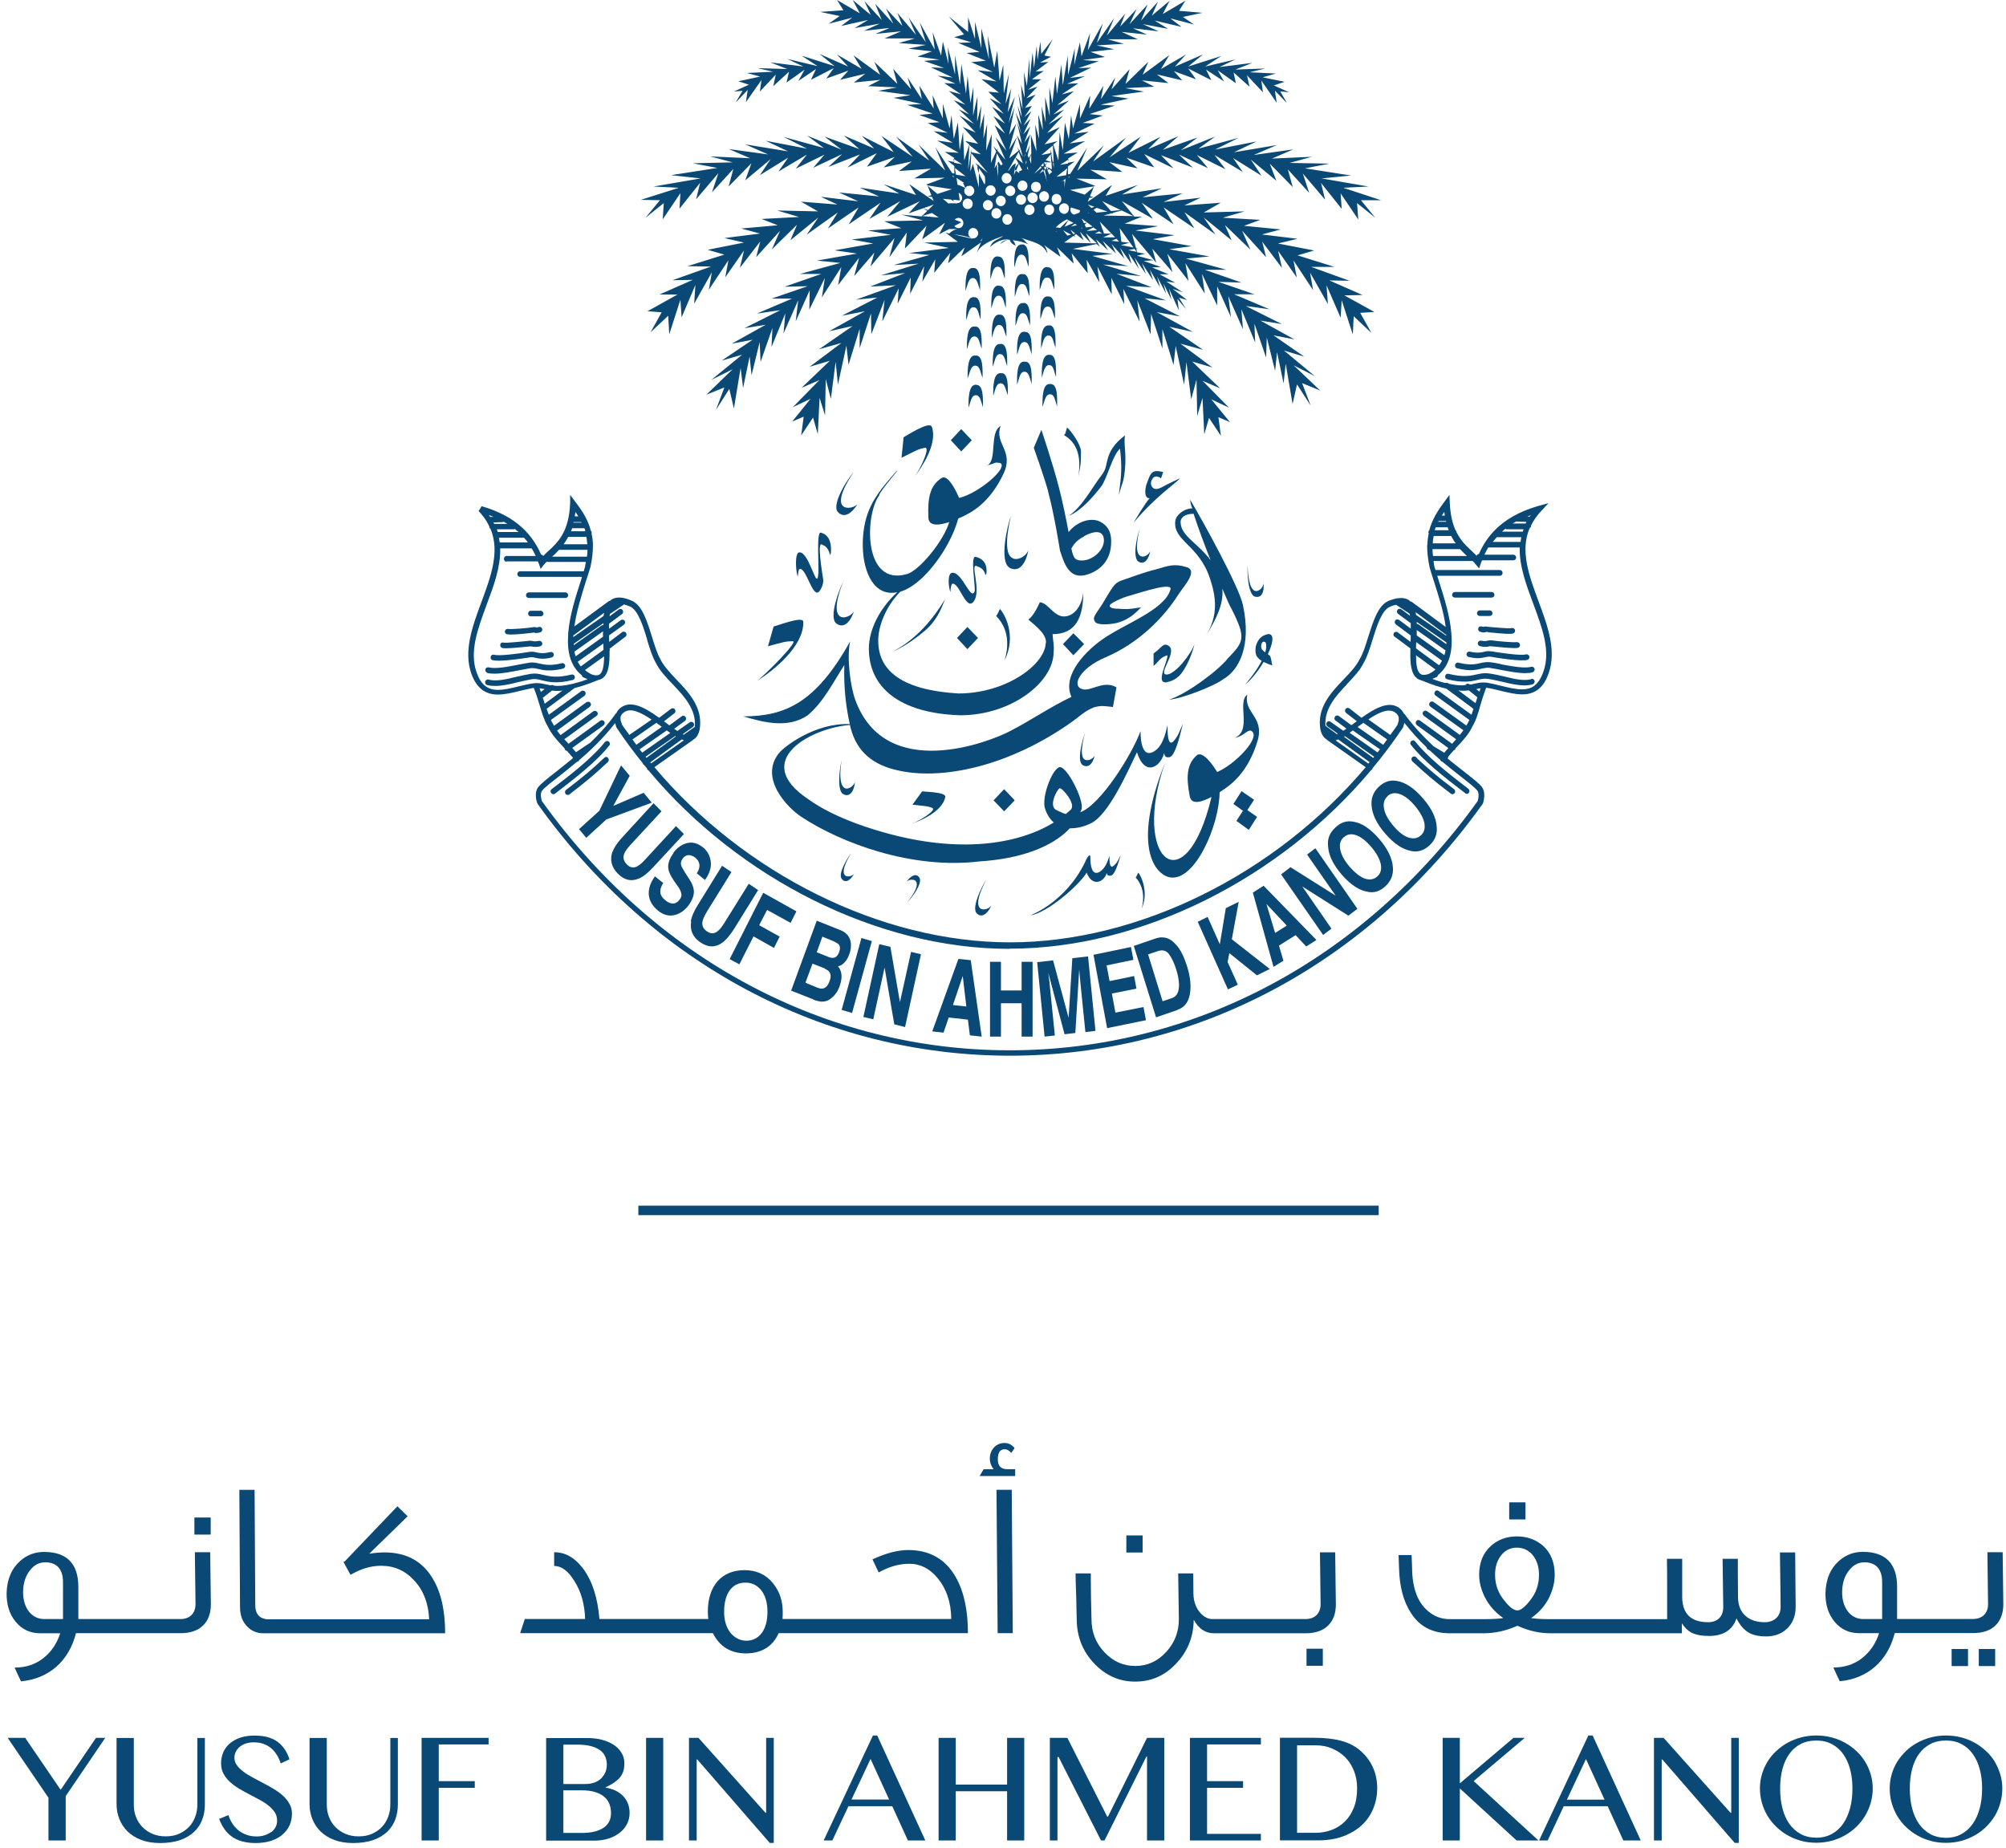 <?xml version="1.0" encoding="UTF-8"?> <svg xmlns="http://www.w3.org/2000/svg" width="152" height="140" viewBox="0 0 152 140" fill="none"><path d="M104.468 91.353H48.37V92.072H104.468V91.353Z" fill="#0A4875"></path><path d="M77.666 27.405C77.024 27.296 77.064 28.524 77.064 29.138C77.211 28.797 77.251 28.169 77.612 28.169C77.974 28.169 77.987 28.565 78.174 29.097C78.174 28.483 78.228 27.378 77.679 27.405" fill="#0A4875"></path><path d="M77.666 25.138C77.024 25.043 77.064 26.258 77.064 26.872C77.211 26.531 77.251 25.916 77.612 25.916C77.974 25.916 77.987 26.326 78.174 26.845C78.174 26.23 78.228 25.111 77.679 25.152" fill="#0A4875"></path><path d="M77.559 22.967C76.917 22.872 76.944 24.1 76.944 24.687C77.091 24.346 77.144 23.732 77.492 23.732C77.84 23.732 77.853 24.127 78.054 24.646C78.054 24.045 78.107 22.913 77.546 22.953" fill="#0A4875"></path><path d="M77.491 20.769C76.875 20.659 76.889 21.888 76.889 22.488C77.022 22.161 77.076 21.519 77.437 21.519C77.798 21.519 77.798 21.942 77.999 22.447C77.999 21.833 78.053 20.714 77.491 20.769Z" fill="#0A4875"></path><path d="M77.45 18.529C76.821 18.447 76.848 19.648 76.848 20.263C76.982 19.921 77.022 19.294 77.383 19.294C77.744 19.294 77.744 19.703 77.945 20.208C77.945 19.621 77.998 18.475 77.436 18.516" fill="#0A4875"></path><path d="M73.999 29.153C73.37 29.071 73.384 30.286 73.384 30.886C73.531 30.545 73.585 29.944 73.932 29.944C74.28 29.944 74.307 30.354 74.481 30.859C74.481 30.258 74.534 29.153 73.986 29.166" fill="#0A4875"></path><path d="M73.931 26.941C73.315 26.845 73.315 28.06 73.315 28.661C73.476 28.333 73.529 27.705 73.891 27.705C74.252 27.705 74.252 28.128 74.453 28.633C74.453 28.033 74.506 26.914 73.944 26.941" fill="#0A4875"></path><path d="M73.878 24.743C73.249 24.647 73.263 25.848 73.263 26.462C73.397 26.121 73.463 25.493 73.825 25.493C74.186 25.493 74.186 25.903 74.386 26.421C74.386 25.821 74.44 24.688 73.878 24.743Z" fill="#0A4875"></path><path d="M73.823 22.516C73.181 22.434 73.208 23.649 73.208 24.236C73.355 23.909 73.395 23.281 73.757 23.281C74.118 23.281 74.118 23.717 74.305 24.209C74.305 23.608 74.372 22.489 73.81 22.516" fill="#0A4875"></path><path d="M73.771 20.304C73.142 20.209 73.155 21.424 73.155 22.038C73.302 21.697 73.356 21.069 73.704 21.069C74.052 21.069 74.065 21.478 74.266 21.997C74.266 21.396 74.319 20.277 73.757 20.304" fill="#0A4875"></path><path d="M75.873 28.279C75.231 28.183 75.258 29.398 75.258 29.985C75.392 29.657 75.459 29.043 75.806 29.043C76.154 29.043 76.168 29.439 76.368 29.957C76.368 29.37 76.422 28.224 75.873 28.279Z" fill="#0A4875"></path><path d="M75.821 26.067C75.192 25.971 75.219 27.186 75.219 27.787C75.366 27.459 75.406 26.831 75.767 26.831C76.129 26.831 76.129 27.254 76.316 27.746C76.316 27.132 76.369 26.026 75.808 26.053" fill="#0A4875"></path><path d="M75.766 23.841C75.137 23.746 75.15 24.988 75.15 25.588C75.284 25.247 75.351 24.619 75.699 24.619C76.047 24.619 76.06 25.029 76.261 25.534C76.261 24.947 76.314 23.8 75.752 23.841" fill="#0A4875"></path><path d="M75.712 21.643C75.083 21.547 75.109 22.776 75.109 23.363C75.243 23.035 75.297 22.407 75.658 22.407C76.019 22.407 76.033 22.817 76.22 23.335C76.22 22.735 76.273 21.616 75.712 21.657" fill="#0A4875"></path><path d="M75.644 19.43C75.015 19.335 75.042 20.536 75.042 21.15C75.176 20.823 75.229 20.209 75.591 20.209C75.952 20.209 75.939 20.618 76.139 21.109C76.139 20.523 76.206 19.39 75.631 19.444" fill="#0A4875"></path><path d="M79.592 29.098C78.964 29.002 78.99 30.231 78.99 30.831C79.138 30.49 79.191 29.876 79.552 29.876C79.913 29.876 79.913 30.285 80.101 30.79C80.101 30.19 80.168 29.071 79.592 29.098Z" fill="#0A4875"></path><path d="M79.539 26.886C78.91 26.791 78.937 28.019 78.937 28.62C79.07 28.278 79.124 27.664 79.485 27.664C79.846 27.664 79.833 28.074 80.02 28.565C80.02 27.978 80.074 26.845 79.525 26.886" fill="#0A4875"></path><path d="M79.499 24.661C78.857 24.579 78.884 25.794 78.884 26.394C79.018 26.053 79.071 25.425 79.432 25.425C79.794 25.425 79.78 25.835 79.981 26.353C79.981 25.753 80.034 24.62 79.499 24.647" fill="#0A4875"></path><path d="M79.431 22.462C78.802 22.366 78.829 23.581 78.829 24.181C78.976 23.84 79.017 23.226 79.378 23.226C79.739 23.226 79.739 23.636 79.94 24.14C79.94 23.554 79.98 22.434 79.431 22.462Z" fill="#0A4875"></path><path d="M79.378 20.236C78.763 20.154 78.776 21.383 78.776 21.969C78.924 21.642 78.977 21.028 79.325 21.028C79.7 21.028 79.7 21.437 79.887 21.956C79.887 21.341 79.954 20.222 79.378 20.25" fill="#0A4875"></path><path d="M72.259 13.354V13.464L72.152 13.286L72.259 13.354ZM72.353 12.726L73.169 13.354L72.433 13.232L72.353 12.726ZM72.246 12.03L72.915 12.453L72.299 12.33L72.246 12.03ZM73.451 10.992L74.32 11.689L73.611 11.538V11.265L73.584 11.525H73.531L73.571 11.566L73.357 12.849L73.451 10.979V10.992ZM74.856 13.109L74.187 12.562V12.467C74.187 12.467 74.147 12.494 74.133 12.522L73.892 12.33L74.08 12.604C74.039 12.726 74.093 12.918 74.173 13.122V12.74L74.628 13.368C74.628 13.573 74.695 13.751 74.602 13.983C74.508 13.778 74.294 13.423 74.173 13.109V14.201L73.718 12.412C73.665 12.645 73.584 12.822 73.517 12.986L73.598 11.607L74.856 13.109ZM76.007 12.494L75.94 12.412C75.82 12.822 75.659 11.962 75.619 12.371C75.445 11.989 75.753 12.904 75.619 12.617C75.659 13.013 75.592 13.259 75.619 13.641C75.619 13.177 75.538 12.904 75.538 12.426L75.351 12.767L75.538 11.62L76.02 12.508L76.007 12.494ZM76.93 11.948L77.171 12.385C77.064 12.494 76.984 12.604 76.917 12.726C76.917 12.767 76.904 12.822 76.89 12.863L76.984 12.931C77.064 12.767 77.131 12.617 77.198 12.412L77.452 12.877C77.385 12.918 77.319 12.959 77.225 12.972V13.122L76.984 12.931C76.944 13.027 76.89 13.122 76.823 13.259C76.837 13.109 76.863 12.986 76.89 12.863L76.863 12.836C76.863 12.836 76.904 12.767 76.917 12.726C76.93 12.617 76.957 12.508 76.957 12.371C76.676 12.522 76.596 12.699 76.422 12.945L76.395 12.918L76.93 11.948ZM77.506 12.371L76.944 11.934L77.185 11.511L77.519 12.385L77.506 12.371ZM77.68 11.62V11.73L77.6 11.921L77.68 11.62ZM77.787 12.289L77.693 12.467L77.76 12.153L77.787 12.289ZM78.135 11.702V12.412L78.014 12.098L78.135 11.689V11.702ZM78.858 12.59C78.858 12.59 78.898 12.672 78.911 12.713L78.349 13.177L78.844 12.604L78.858 12.59ZM79.781 11.033L79.835 12.194C79.835 12.194 79.768 12.248 79.794 12.276C79.808 12.276 79.821 12.262 79.848 12.248V12.317C79.848 12.317 79.808 12.289 79.794 12.276C79.794 12.276 79.781 12.276 79.768 12.276L79.661 11.661L79.714 11.593H79.647L79.594 11.32V11.607L78.911 11.743L79.781 11.02V11.033ZM80.865 12.754L80.785 13.273L80.049 13.396L80.865 12.754ZM80.972 12.071L80.932 12.385L80.316 12.494L80.986 12.071H80.972ZM81.066 13.341L80.972 13.491V13.409L81.066 13.354V13.341ZM82.926 14.119L82.19 14.747L81.079 14.392L82.926 14.119ZM82.913 15.676L82.699 15.758L82.431 15.498L82.913 15.662V15.676ZM84.921 15.922L84.184 15.99L83.515 15.239L84.921 15.922ZM83.569 16.345L84.265 16.154L84.358 16.181L84.318 16.127L85.001 15.949L85.884 16.372L83.569 16.331V16.345ZM85.871 18.748L84.934 18.571L85.576 18.393L84.974 18.325L84.84 17.287L85.884 18.748H85.871ZM86.112 19.076L85.496 18.953L85.964 18.858L86.125 19.076H86.112ZM84.225 18.243L84.599 18.093L84.8 18.311L84.211 18.243H84.225ZM84.225 17.697L84.492 17.984H83.596L84.225 17.697ZM82.966 17.697L83.288 17.533L83.515 17.697H82.966ZM83.114 18.434H82.672L82.27 17.669L83.114 18.434ZM80.651 18.366L81.334 17.874L81.468 17.943L81.4 17.833L81.534 17.738L82.11 18.202L81.829 17.56L82.672 18.434L80.664 18.38L80.651 18.366ZM79.112 14.488C79.326 14.488 79.487 14.679 79.487 14.884C79.487 15.102 79.326 15.28 79.112 15.28C78.898 15.28 78.737 15.116 78.737 14.884C78.737 14.679 78.898 14.488 79.112 14.488ZM78.242 15.389C78.041 15.389 77.854 15.225 77.854 14.993C77.854 14.761 78.028 14.597 78.242 14.597C78.456 14.597 78.63 14.775 78.63 14.993C78.63 15.212 78.456 15.389 78.242 15.389ZM78.001 16.29C77.787 16.29 77.626 16.113 77.626 15.894C77.626 15.676 77.787 15.498 78.001 15.498C78.202 15.498 78.389 15.662 78.389 15.894C78.389 16.127 78.202 16.29 78.001 16.29ZM77.827 12.74L77.867 12.604L77.907 12.89C77.907 12.89 77.854 12.795 77.814 12.754M77.854 14.078C77.854 14.297 77.693 14.461 77.479 14.461C77.278 14.461 77.104 14.297 77.104 14.078C77.104 13.86 77.278 13.682 77.479 13.682C77.693 13.682 77.854 13.86 77.854 14.078ZM78.229 13.887C78.296 13.819 78.389 13.778 78.51 13.778C78.724 13.778 78.871 13.942 78.871 14.16C78.871 14.379 78.71 14.556 78.51 14.556C78.282 14.556 78.121 14.379 78.121 14.16C78.121 14.051 78.162 13.955 78.229 13.887ZM79.232 12.139L79.621 11.689L79.661 12.289C79.527 12.235 79.38 12.18 79.232 12.139ZM79.058 12.344C79.058 12.344 79.072 12.481 79.085 12.549L79.018 12.604C79.018 12.604 78.911 12.576 78.871 12.562L79.058 12.344ZM79.861 12.699C79.861 12.699 79.848 12.713 79.848 12.726L79.781 12.344C79.781 12.344 79.835 12.371 79.848 12.385V12.713L79.861 12.699ZM80.638 14.338C80.638 14.092 80.678 13.832 80.638 13.682C80.557 13.71 80.477 13.737 80.41 13.778L80.745 13.559L80.624 14.351L80.638 14.338ZM82.525 16.167H82.418L82.458 16.154H82.525V16.167ZM82.846 17.233L83.127 17.437L82.337 17.506L82.846 17.233ZM81.976 17.246L82.043 17.287H81.909L81.963 17.246H81.976ZM81.173 17.151L81.441 16.959L81.615 17.055L81.173 17.164V17.151ZM81.133 17.424L81.481 17.697L81.32 17.738L81.12 17.424H81.133ZM80.879 17.847C80.879 17.847 80.798 17.738 80.758 17.71L80.557 17.451L81.16 17.779L80.879 17.847ZM79.875 15.881C79.875 16.099 79.714 16.29 79.513 16.29C79.286 16.29 79.139 16.113 79.139 15.881C79.139 15.649 79.299 15.498 79.513 15.498C79.714 15.498 79.875 15.676 79.875 15.881ZM79.714 13.054C79.714 13.054 79.607 13.081 79.513 13.232L79.366 12.904C79.5 12.74 79.607 12.877 79.701 12.999V13.054H79.714ZM80.049 15.485C79.835 15.485 79.687 15.307 79.687 15.089C79.687 14.87 79.835 14.693 80.049 14.693C80.263 14.693 80.424 14.857 80.424 15.089C80.424 15.321 80.263 15.485 80.049 15.485ZM80.959 16.686L81.347 16.891L80.664 17.178L80.945 16.686H80.959ZM80.076 17.519L80.035 17.547C80.035 17.547 79.982 17.547 79.969 17.547C80.009 17.533 80.035 17.519 80.076 17.519ZM80.33 17.273C80.223 17.246 80.116 17.233 79.995 17.233C80.142 17.069 80.517 16.768 80.852 16.618L80.945 16.673L80.33 17.273ZM82.137 16.919L81.963 16.563L82.793 17.164L82.284 17.233L82.19 17.028L82.364 16.864L82.137 16.919ZM81.106 15.894C81.106 15.894 81.12 15.771 81.146 15.717L81.842 15.935C81.842 15.935 81.815 16.058 81.789 16.113L81.387 16.263C81.227 16.222 81.106 16.072 81.106 15.894ZM80.638 15.403C80.852 15.403 80.999 15.58 80.999 15.799C80.999 16.017 80.838 16.208 80.638 16.208C80.437 16.208 80.249 16.031 80.249 15.799C80.249 15.567 80.424 15.403 80.638 15.403ZM83.649 17.683L83.555 17.396H83.582H83.542L83.341 16.796L84.211 17.697H83.649V17.683ZM83.917 16.031L83.087 16.113L82.859 15.894L83.1 15.744L83.917 16.031ZM79.125 12.658V12.631C79.125 12.631 79.232 12.645 79.272 12.645L79.219 12.522L79.353 12.344L79.192 12.467L79.112 12.289C79.299 12.289 79.487 12.317 79.674 12.289L79.701 12.822C79.554 12.822 79.447 12.535 79.366 12.877L79.313 12.754L79.165 12.863C79.232 13.177 79.286 13.505 79.326 13.832C79.272 13.505 79.179 13.218 79.058 12.945L78.764 13.163L79.005 12.822C79.005 12.822 79.032 12.904 79.058 12.945L79.165 12.863C79.152 12.795 79.139 12.726 79.125 12.658ZM77.359 15.512C77.158 15.512 76.984 15.321 76.984 15.13C76.984 14.898 77.144 14.734 77.359 14.734C77.573 14.734 77.747 14.898 77.747 15.13C77.747 15.335 77.573 15.512 77.359 15.512ZM76.542 14.857C76.341 14.857 76.168 14.679 76.168 14.461C76.168 14.256 76.341 14.065 76.542 14.065C76.743 14.065 76.93 14.256 76.93 14.461C76.93 14.679 76.756 14.857 76.542 14.857ZM76.328 17.028C76.114 17.028 75.953 16.85 75.953 16.632C75.953 16.4 76.114 16.222 76.328 16.222C76.542 16.222 76.703 16.4 76.703 16.632C76.703 16.837 76.529 17.028 76.328 17.028ZM76.208 15.225C76.208 15.444 76.034 15.621 75.833 15.621C75.632 15.621 75.458 15.444 75.458 15.225C75.458 15.007 75.632 14.829 75.833 14.829C76.034 14.829 76.208 15.007 76.208 15.225ZM76.649 13.505C76.649 13.723 76.475 13.901 76.275 13.901C76.074 13.901 75.9 13.723 75.9 13.505C75.9 13.286 76.087 13.109 76.275 13.109C76.462 13.109 76.649 13.286 76.649 13.505ZM75.498 16.563C75.284 16.563 75.124 16.386 75.124 16.181C75.124 15.949 75.284 15.771 75.498 15.771C75.712 15.771 75.873 15.949 75.873 16.181C75.873 16.386 75.712 16.563 75.498 16.563ZM75.07 14.037C75.271 14.037 75.445 14.228 75.445 14.433C75.445 14.638 75.284 14.829 75.07 14.829C74.856 14.829 74.682 14.652 74.682 14.433C74.682 14.215 74.856 14.037 75.07 14.037ZM74.481 15.553C74.481 15.321 74.655 15.157 74.856 15.157C75.057 15.157 75.231 15.321 75.231 15.553C75.231 15.758 75.057 15.935 74.856 15.935C74.655 15.935 74.481 15.758 74.481 15.553ZM74.361 18.257H74.28C74.374 18.161 74.441 18.079 74.495 17.929L74.361 18.257ZM72.286 17.765C72.781 17.806 73.317 17.915 73.732 18.107L72.286 17.765ZM72.313 17.123L72.848 16.837L72.34 16.645C72.407 16.563 72.514 16.509 72.634 16.509C72.835 16.509 72.996 16.686 72.996 16.905C72.996 17.123 72.835 17.287 72.634 17.287C72.5 17.287 72.393 17.219 72.313 17.123ZM69.904 16.359L70.613 16.14L71.135 16.482L69.904 16.372V16.359ZM72.019 15.102C72.112 15.157 72.219 15.225 72.313 15.28C72.273 15.239 72.233 15.184 72.206 15.13L72.728 15.184L72.634 14.611C72.795 14.665 72.902 14.816 72.902 14.993C72.902 15.212 72.755 15.389 72.54 15.389C72.514 15.389 72.487 15.389 72.46 15.376C72.487 15.389 72.5 15.403 72.54 15.416C72.353 15.403 72.112 15.389 71.858 15.416L71.443 15.061L72.005 15.116L72.019 15.102ZM73.317 15.84C73.116 15.84 72.942 15.662 72.942 15.444C72.942 15.225 73.116 15.048 73.317 15.048C73.544 15.048 73.705 15.225 73.705 15.444C73.705 15.662 73.544 15.84 73.317 15.84ZM73.732 18.066C73.531 18.066 73.37 17.888 73.37 17.669C73.37 17.451 73.531 17.273 73.732 17.273C73.946 17.273 74.12 17.451 74.12 17.669C74.12 17.888 73.946 18.066 73.732 18.066ZM73.156 14.215C73.21 14.146 73.29 14.092 73.384 14.078L73.451 14.119V14.065C73.651 14.065 73.825 14.256 73.825 14.461C73.825 14.679 73.651 14.857 73.451 14.857C73.25 14.857 73.062 14.679 73.062 14.461C73.062 14.379 73.089 14.297 73.143 14.242C72.929 14.146 72.781 14.051 72.554 13.996L72.474 13.477L73.076 13.873C73.076 13.873 72.996 13.86 72.955 13.86C73.062 13.969 73.062 14.133 73.143 14.215M70.279 14.051L72.126 14.338L71.028 14.693L70.279 14.065V14.051ZM50.002 15.171L48.918 16.495L50.297 15.389L50.216 16.618L51.555 14.638L51.488 15.812L53.054 13.846L52.746 15.102L54.432 13.122L53.95 14.57L55.57 12.795L55.208 14.133L56.935 12.371L56.467 13.669L58.394 12.057L57.577 13.273L59.719 11.948L58.983 12.999L61.137 11.716L60.294 12.781L62.476 11.716L61.619 12.713L63.814 11.675L62.77 12.645L65.166 11.702L64.216 12.699L66.437 11.607L65.688 12.631L67.803 11.893L66.959 12.685L69.087 12.235L68.124 12.959L70.546 12.781L69.288 13.518L71.59 13.464L70.145 13.996H70.252L70.573 14.788L70.292 14.884L70.627 14.925L70.747 15.225L68.9 13.955L69.409 14.775L66.946 13.955L68.137 14.665L65.139 14.215L66.611 14.884L63.573 14.584L65.032 15.253L62.195 14.911L63.453 15.498L60.696 15.28L61.981 16.017L58.889 15.949L60.548 16.441L57.711 16.591L58.929 17.069L56.159 17.314L57.591 17.697L54.887 18.038L56.373 18.38L53.629 18.926L54.887 19.294L52.09 20.168L53.87 20.196L50.952 21.233L52.492 21.206L49.975 22.312H51.34L49.065 23.582L50.136 23.664L49.293 25.18L50.631 23.924L50.711 25.33L51.555 22.708L51.648 24.046L52.692 21.588L52.599 23.009L53.937 20.633L53.709 21.957L55.195 19.718L54.954 21.015L56.373 18.98L56.065 20.291L57.604 18.298L57.296 19.486L59.103 17.492L58.487 18.898L60.388 17.028L59.893 18.202L62.007 16.482L61.124 17.779L63.48 16.099L62.73 17.314L65.059 15.717L64.309 17L66.719 15.362L65.875 16.591L68.218 15.239L67.227 16.427L69.69 15.253L68.847 16.167L70.76 15.498L70.319 15.922L69.957 15.785L70.265 15.976L69.823 16.4L68.298 16.263L69.944 16.7L66.999 16.768L68.298 17.287L65.755 17.465L67.508 17.792L64.537 18.147L66.17 18.448L63.239 18.967L64.938 19.212L61.9 19.745L63.68 19.923L60.615 20.756H62.235L59.451 21.725L61.204 21.684L58.461 22.626H60.013L57.35 23.76L59.13 23.5L56.413 24.866L58.019 24.606L55.449 26.04L57.029 25.74L54.686 27.323L56.239 26.873L53.897 28.785L55.516 27.979L53.522 29.904L54.887 29.358L54.245 31.065L55.262 29.467L55.61 30.956L56.118 27.883L56.306 29.399L56.801 27.009L56.948 28.43L57.564 25.917L57.631 27.419L58.528 24.852L58.461 26.286L59.505 23.746L59.371 25.262L60.482 22.749L60.294 24.347L61.352 21.998L61.325 23.459L62.503 21.056L62.275 22.531L63.747 20.237L63.506 21.602L65.099 19.527L64.724 20.919L66.25 19.144L65.956 20.196L67.776 18.038L67.388 19.499L68.713 17.615L68.566 18.83L70.212 17.096L69.877 18.134L71.604 16.878L71.162 17.751L71.911 17.355C72.126 17.355 72.299 17.355 72.54 17.355C72.286 17.41 72.112 17.506 71.925 17.697L71.644 17.628L72.581 18.325L70.024 18.38L71.898 18.789L68.887 19.172L70.412 19.322L67.709 20.086L69.609 19.977L66.745 20.865L68.592 20.687L65.942 21.711L67.883 21.616L64.858 22.708L66.478 22.544L63.787 23.924L65.541 23.582L62.824 25.098L64.604 24.702L62.061 26.463L63.761 25.985L61.352 27.788L62.877 27.337L60.736 29.385L62.088 28.798L60.08 30.846L61.419 30.218L60.027 31.939L60.897 31.57L60.709 32.99L61.606 31.639L61.967 32.895L62.101 30.137L62.516 31.475L62.569 28.716L62.958 30.218L63.319 27.405L63.493 29.14L64.135 26.19L64.296 27.638L65.139 24.907V26.381L65.996 23.746L66.022 25.33L67.026 22.722L66.852 24.36L68.097 21.848L68.017 23.009L69.007 21.029L68.967 22.258L70.024 20.168L69.891 21.343L70.868 19.649L70.787 20.674L72.005 19.158L71.844 19.95L73.103 18.735L72.848 19.417L74.334 18.366L73.999 19.158C74.361 18.475 75.164 18.188 76.02 17.874C75.632 18.202 75.244 18.134 75.016 18.721C75.338 18.407 75.967 18.052 76.462 18.161C76.181 18.188 75.953 18.257 75.779 18.489C76.074 18.311 76.221 18.175 76.502 18.161C76.596 18.407 76.716 18.502 76.944 18.612C76.917 18.462 76.85 18.298 76.73 18.202C77.238 18.257 77.519 18.339 77.934 18.516C77.666 18.339 77.626 18.12 77.345 18.011C78.188 18.339 79.032 18.393 79.366 19.226C79.339 18.967 79.259 18.748 79.112 18.571L80.357 19.458L80.102 18.748L81.36 19.977L81.2 19.185L82.418 20.701L82.337 19.677L83.301 21.384L83.154 20.196L84.238 22.299L84.211 21.056L85.188 23.049L85.121 21.889L86.353 24.374L86.179 22.749L87.182 25.344L87.222 23.787L88.079 26.409V24.934L88.922 27.651L89.083 26.218L89.725 29.153L89.899 27.433L90.261 30.259L90.662 28.757L90.716 31.516L91.117 30.15L91.251 32.908L91.612 31.666L92.509 33.018L92.322 31.611L93.192 31.98L91.786 30.259L93.125 30.887L91.117 28.853L92.456 29.426L90.328 27.392L91.867 27.842L89.444 26.04L91.157 26.504L88.601 24.756L90.394 25.152L87.651 23.65L89.417 23.978L86.727 22.599L88.36 22.763L85.322 21.657L87.263 21.766L84.599 20.742L86.46 20.919L83.582 20.046L85.483 20.168L82.766 19.39L84.305 19.24L81.293 18.858L83.1 18.489L83.341 18.707L83.047 18.134L83.957 18.967L83.555 18.257L84.559 19.199L84.225 18.489L85.201 19.595L84.867 18.776L85.737 19.991L85.509 19.185L86.312 20.387L85.964 19.513L86.834 20.769L86.526 19.936L87.37 21.233L87.129 20.441L87.905 21.78L87.677 20.96L88.36 22.258L88.159 21.479L88.762 22.708L88.574 21.862L89.324 23.514L89.217 22.654L89.873 23.432L89.337 22.558L89.953 22.735L88.855 21.889L89.618 22.148L88.374 21.329L89.056 21.425L87.865 20.783H88.547L87.289 20.264L87.972 20.237L86.66 19.772L87.397 19.718L86.152 19.376L86.767 19.226L86.165 19.117L86.098 18.871L86.232 18.844L86.085 18.817L85.777 17.724L87.611 19.909L87.316 18.844L88.842 20.619L88.454 19.226L90.06 21.288L89.819 19.936L91.291 22.244L91.077 20.756L92.228 23.145V21.698L93.272 24.033L93.071 22.435L94.182 24.948L94.062 23.432L95.106 25.944L95.052 24.524L95.935 27.091L95.989 25.576L96.618 28.102L96.765 26.682L97.26 29.058L97.421 27.556L97.943 30.614L98.278 29.126L99.308 30.724L98.666 29.03L100.031 29.59L98.023 27.679L99.629 28.498L97.287 26.559L98.826 27.023L96.498 25.412L98.077 25.712L95.507 24.292L97.126 24.552L94.396 23.186L96.19 23.432L93.513 22.299H95.052L92.322 21.356L94.075 21.411L91.291 20.441H92.924L89.859 19.595L91.639 19.431L88.601 18.885L90.301 18.653L87.356 18.12L88.989 17.82L86.031 17.465L87.771 17.137L85.228 16.946L86.526 16.413H85.951L85.001 15.239L87.356 16.577L86.513 15.362L88.922 16.987L88.173 15.717L90.501 17.301L89.752 16.085L92.094 17.765L91.211 16.482L93.326 18.216L92.817 17.055L94.744 18.912L94.115 17.478L95.935 19.486L95.641 18.311L97.14 20.305L96.846 19.008L98.264 21.029L98.01 19.731L99.496 21.985L99.268 20.66L100.62 23.036L100.513 21.616L101.583 24.074L101.664 22.749L102.507 25.344L102.574 23.964L103.912 25.221L103.069 23.705L104.14 23.637L101.864 22.38L103.243 22.353L100.727 21.247L102.253 21.274L99.348 20.223H101.115L98.318 19.349L99.576 18.98L96.832 18.448L98.318 18.093L95.614 17.765L97.046 17.383L94.262 17.11L95.494 16.659L92.656 16.495L94.302 16.017L91.211 16.099L92.496 15.362L89.739 15.567L90.983 14.979L88.159 15.307L89.605 14.652L86.58 14.952L88.039 14.269L85.028 14.734L86.232 14.01L83.769 14.843L84.265 14.01L82.418 15.293L82.538 14.993L82.873 14.952L82.592 14.857L82.913 14.092H83.007L81.561 13.532L83.876 13.587L82.618 12.863L85.041 13.027L84.064 12.289L86.192 12.754L85.349 11.948L87.463 12.685L86.701 11.675L88.922 12.754L87.972 11.757L90.381 12.699L89.337 11.716L91.532 12.74L90.689 11.743L92.857 12.822L92.027 11.743L94.169 13.027L93.433 11.975L95.587 13.314L94.771 12.085L96.712 13.696L96.216 12.399L97.956 14.174L97.582 12.836L99.201 14.611L98.719 13.15L100.406 15.13L100.098 13.86L101.664 15.826L101.583 14.652L102.922 16.632L102.828 15.389L104.207 16.495L103.122 15.171H104.648L101.784 14.228L103.698 14.133L100.138 13.518L102.373 13.3L98.88 12.754L100.74 12.399L97.715 12.344L99.402 11.88L96.377 12.016L97.996 11.32L94.999 11.743L96.752 10.992L93.499 11.538L95.213 10.719L92.067 11.334L93.847 10.446L90.809 11.265L92.067 10.35L89.471 11.388L90.742 10.419L88.119 11.347L89.284 10.323L86.995 11.306L87.945 10.364L85.509 11.579L86.446 10.35L84.077 11.921L85.322 10.432L82.833 12.235L83.636 11.02L81.628 12.945L82.378 11.183L81.093 13.177L80.919 13.204V12.617L81.427 12.235L80.945 12.33V12.003L81.655 11.552L80.597 11.648L82.23 10.692L81.053 10.869L82.498 9.982L81.414 10.118L82.94 9.367L82.043 9.313L83.569 8.753L82.565 8.644L84.479 8.002L83.395 7.934L85.523 7.469L84.211 7.278L86.674 6.937L85.269 6.677L87.463 6.568L86.526 6.09L88.534 6.295L87.664 5.639L89.578 6.09L88.949 5.394L90.622 6.008L90.033 5.189L91.786 6.076L91.385 5.271L92.75 6.172L92.268 5.325L93.647 6.309L93.473 5.489L94.677 6.568L94.49 5.708L95.695 6.991L95.574 6.104L96.738 7.783L96.605 6.868L97.501 7.797L97.408 7.619L97.006 6.923L97.675 6.991L96.524 6.472L97.341 6.199L95.668 5.858L96.685 5.571L94.691 5.476L95.868 5.189L93.607 5.271L94.891 4.766L92.402 5.08L93.607 4.506L91.318 5.039L92.536 4.247L90.033 5.039L91.157 4.124L89.016 5.052L89.859 4.137L87.972 5.23L88.601 4.178L86.58 5.667L87.008 4.684L85.282 6.363L85.59 5.244L84.225 6.773L84.506 5.872L83.421 7.51L83.609 6.5L82.538 8.234L82.605 7.237L81.829 8.985V7.879L81.307 9.736L81.16 8.739L80.986 10.542L80.691 9.285L80.531 11.388L80.29 10.023L80.196 12.167L79.808 10.951L80.129 10.692L79.139 10.938L80.316 9.627L79.339 10.077L80.557 8.766L79.447 9.422L80.638 8.302L79.808 8.685L80.999 7.619L80.116 7.961L81.374 6.909L80.45 7.155L81.708 6.309L80.865 6.35L82.204 5.776L81.066 5.899L82.685 5.121L81.708 5.162L83.248 4.643L82.056 4.547L83.729 4.315L82.632 3.933L84.425 3.728L83.1 3.441L85.161 3.318L83.93 2.977H86.219L84.987 2.417L86.915 2.622L85.844 2.144L87.798 2.376L86.594 1.83L88.507 2.185L87.49 1.557L89.525 2.035L88.681 1.393L90.475 1.857L89.632 1.284L91.117 0.97L89.337 0.819L89.819 0.055L88.106 1.065L88.628 0.055L87.276 1.188L87.745 0.123L86.46 1.557L86.955 0.341L85.59 1.83L86.125 0.683L84.88 2.007L85.255 1.038L83.863 2.704L84.425 1.365L83.114 3.25L83.569 1.761L82.431 3.796L82.605 2.485L81.949 4.26L81.829 3.209L81.4 4.916L81.441 3.66L80.932 5.68L80.905 4.219L80.531 6.459L80.424 4.902L80.089 7.128L79.969 5.79L79.741 7.824L79.513 6.609L79.54 8.794L79.192 7.346L79.232 9.272L78.924 8.056L79.018 9.859L78.67 8.671L78.737 10.528L78.443 9.436L78.536 11.47L78.108 10.214L78.148 11.62L77.961 11.975L77.867 11.771L78.055 10.965L77.773 11.566L77.733 11.47L78.068 10.173L77.613 10.801L78.068 9.586L77.546 10.173L78.081 8.999L77.559 9.517L78.162 8.425L77.626 8.862L78.188 8.029L77.653 8.179L78.469 7.169L77.773 7.442L78.617 6.568L77.894 6.8L78.884 6.008H78.188L79.085 5.38L78.469 5.421L79.433 4.697L78.804 4.738L79.634 4.301L79.139 4.206L79.768 2.963L78.898 4.083L78.831 3.154L78.617 4.547L78.55 3.482L78.349 5.175L78.242 3.96L78.028 5.926L77.988 4.438L77.814 6.513L77.586 5.462L77.64 7.401L77.372 6.431L77.479 8.275L77.158 7.046L77.425 8.889L77.104 8.002L77.399 9.449L76.957 8.521L77.399 10.2L77.051 9.19L77.439 10.91L77.051 10.241L77.506 11.893L77.252 11.443L77.319 11.306L77.225 11.388L77.064 11.115L77.185 11.415L76.475 11.989L77.064 10.364L76.462 11.334L76.997 9.367L76.462 10.214L76.877 8.111L76.422 9.34L76.904 7.319L76.355 8.507L76.623 6.691L76.194 7.865L76.448 5.585L76.06 7.087L76.02 4.916L75.739 6.104L75.565 3.851L75.338 5.121L74.843 2.69L74.936 4.479L74.361 2.144V3.646L73.879 1.652V2.949L73.357 1.311V2.417L71.898 1.256L73.049 2.608L72.299 2.813L73.598 3.209L72.607 3.25L74.227 3.933L73.236 4.015L74.709 4.602L73.598 4.711L75.244 5.448L74.08 5.325L75.512 6.172L74.361 5.995L75.699 7.019L74.883 6.95L75.886 7.893L74.99 7.442L76.06 8.63L75.164 8.084L76.154 9.367L75.271 8.794L76.154 10.118L75.364 9.477L76.261 11.429L75.431 10.391L76.181 12.112L75.579 11.415L75.605 11.224L75.538 11.375L75.257 11.047L75.485 11.484L75.083 12.344L75.15 10.159L74.722 11.415L74.802 9.381L74.521 10.501L74.575 8.616L74.254 9.804L74.347 8.002L74.039 9.217L74.066 7.305L73.732 8.766L73.758 6.582L73.531 7.797L73.317 5.749L73.196 7.087L72.848 4.861L72.741 6.404L72.367 4.178V5.639L71.818 3.591L71.871 4.848L71.443 3.154L71.309 4.206L70.667 2.431L70.827 3.755L69.69 1.707L70.145 3.195L68.847 1.325L69.409 2.649L68.003 0.983L68.378 1.966L67.133 0.642L67.682 1.789L66.317 0.287L66.812 1.516L65.501 0.082L65.982 1.133L64.617 0L65.153 1.01L63.426 0L63.908 0.778L62.141 0.901L63.627 1.215L62.784 1.802L64.577 1.338L63.734 1.966L65.768 1.516L64.751 2.13L66.665 1.789L65.46 2.335L67.414 2.117L66.33 2.567L68.271 2.376L67.026 2.909H69.328L68.097 3.264L70.158 3.4L68.833 3.687L70.613 3.892L69.516 4.288L71.189 4.52L70.011 4.615L71.537 5.148L70.546 5.107L72.192 5.872L71.041 5.735L72.393 6.336L71.55 6.295L72.822 7.142L71.898 6.896L73.156 7.934L72.259 7.592L73.437 8.671L72.634 8.275L73.812 9.395L72.701 8.753L73.932 10.05L72.942 9.613L74.12 10.897L73.116 10.678L73.451 10.951L73.062 12.153L72.969 10.009L72.714 11.375L72.581 9.272L72.273 10.528L72.099 8.726L71.952 9.722L71.443 7.865V8.971L70.667 7.223L70.747 8.22L69.663 6.5L69.85 7.51L68.766 5.872L69.047 6.773L67.682 5.216L67.99 6.35L66.25 4.684L66.692 5.667L64.671 4.192L65.286 5.216L63.413 4.124L64.256 5.039L62.114 4.096L63.239 5.011L60.736 4.219L61.954 5.011L59.652 4.465L60.87 5.039L58.367 4.725L59.652 5.23L57.403 5.162L58.594 5.435L56.587 5.53L57.604 5.803L55.944 6.158L56.748 6.418L55.61 6.937L56.266 6.882L55.851 7.578L55.757 7.756L56.654 6.814L56.52 7.742L57.698 6.063L57.577 6.937L58.782 5.653L58.594 6.527L59.786 5.435L59.598 6.254L60.963 5.284L60.495 6.131L61.833 5.23L61.445 6.049L63.172 5.162L62.61 5.954L64.283 5.353L63.654 6.049L65.567 5.585L64.698 6.254L66.705 6.049L65.782 6.527L67.963 6.623L66.544 6.882L68.994 7.21L67.709 7.415L69.837 7.879L68.739 7.947L70.667 8.603L69.663 8.712L71.189 9.258L70.292 9.326L71.804 10.064L70.747 9.941L72.192 10.815L71.015 10.651L72.647 11.579L71.59 11.511L72.299 11.962V12.276L71.804 12.18L72.313 12.576V13.15L72.152 13.122L70.868 11.142L71.617 12.918L69.609 10.965L70.412 12.167L67.91 10.364L69.154 11.88L66.785 10.296L67.722 11.525L65.3 10.296L66.237 11.252L63.935 10.268L65.112 11.293L62.476 10.35L63.761 11.334L61.164 10.282L62.422 11.211L59.384 10.378L61.151 11.265L58.019 10.665L59.719 11.47L56.467 10.938L58.206 11.702L55.222 11.293L56.841 11.989L53.816 11.852L55.516 12.303L52.492 12.371L54.352 12.726L50.845 13.273L53.094 13.518L49.52 14.133L51.434 14.228L48.557 15.143L50.096 15.171H50.002Z" fill="#0A4875"></path><path d="M72.312 15.307C72.312 15.307 72.419 15.377 72.472 15.392C72.419 15.363 72.353 15.335 72.312 15.307Z" fill="#0A4875"></path><path d="M73.249 14.294C73.249 14.294 73.182 14.268 73.169 14.242C73.196 14.255 73.236 14.268 73.262 14.281" fill="#0A4875"></path><path d="M79.498 12.617C79.418 12.672 79.338 12.686 79.244 12.686L79.284 12.782L79.498 12.617Z" fill="#0A4875"></path><path d="M48.772 60.068L46.469 61.064L47.714 58.784L47.058 57.992L45.412 61.433L43.873 62.826L44.422 63.481L45.947 62.088L49.387 60.819L48.772 60.068Z" fill="#0A4875"></path><path d="M46.416 64.505C46.188 65.134 46.322 65.694 46.818 66.199C47.313 66.704 47.861 66.813 48.437 66.554C48.758 66.417 49.12 66.117 49.508 65.694L51.823 63.195L51.221 62.594L48.919 65.093C48.664 65.379 48.45 65.557 48.29 65.639C48.009 65.789 47.741 65.748 47.487 65.489C47.246 65.229 47.179 64.956 47.313 64.656C47.38 64.478 47.554 64.26 47.808 63.973L50.123 61.474L49.521 60.86L47.219 63.372C46.818 63.795 46.55 64.178 46.429 64.519" fill="#0A4875"></path><path d="M51.046 64.615C50.725 65.052 50.578 65.461 50.645 65.844C50.672 66.062 50.819 66.362 51.073 66.745L51.341 67.127C51.502 67.346 51.595 67.537 51.622 67.701C51.662 67.851 51.622 68.001 51.502 68.151C51.314 68.411 51.087 68.506 50.832 68.438C50.699 68.411 50.551 68.329 50.391 68.192C50.123 67.974 50.002 67.728 50.043 67.469C50.043 67.305 50.123 67.127 50.257 66.909L49.628 66.403C49.28 66.868 49.133 67.332 49.159 67.783C49.2 68.247 49.427 68.629 49.842 68.984C50.243 69.312 50.658 69.435 51.087 69.339C51.515 69.244 51.863 68.998 52.171 68.602C52.465 68.192 52.612 67.81 52.572 67.455C52.545 67.223 52.452 66.963 52.278 66.69L51.876 66.062C51.729 65.816 51.622 65.639 51.609 65.543C51.568 65.379 51.609 65.229 51.716 65.065C51.836 64.901 51.983 64.806 52.157 64.792C52.331 64.792 52.505 64.847 52.679 64.983C52.827 65.106 52.934 65.243 52.974 65.407C53.041 65.639 52.974 65.898 52.8 66.171L53.415 66.677C53.763 66.199 53.911 65.734 53.857 65.297C53.803 64.86 53.616 64.492 53.282 64.219C52.88 63.891 52.478 63.782 52.077 63.877C51.675 63.973 51.314 64.219 51.02 64.615" fill="#0A4875"></path><path d="M52.371 69.817C52.264 70.486 52.492 71.005 53.068 71.401C53.643 71.797 54.205 71.811 54.727 71.428C55.008 71.224 55.316 70.869 55.637 70.363L57.444 67.441L56.735 66.963L54.914 69.885C54.714 70.213 54.54 70.432 54.379 70.555C54.125 70.759 53.857 70.773 53.563 70.568C53.268 70.363 53.161 70.104 53.241 69.776C53.282 69.599 53.402 69.339 53.603 69.011L55.423 66.076L54.714 65.598L52.907 68.52C52.586 69.025 52.398 69.462 52.345 69.817" fill="#0A4875"></path><path d="M56.024 73.067L57.095 70.951L58.647 71.825L59.076 70.964L57.523 70.104L58.126 68.944L59.906 69.927L60.347 69.053L57.831 67.646L55.288 72.671L56.024 73.067Z" fill="#0A4875"></path><path d="M62.489 73.395C62.65 73.464 62.77 73.546 62.837 73.641C62.958 73.805 62.971 74.037 62.864 74.324C62.743 74.665 62.583 74.843 62.369 74.897C62.248 74.925 62.114 74.897 61.954 74.843L61.03 74.46L61.566 73.013L62.503 73.382L62.489 73.395ZM62.302 70.965L63.132 71.306C63.319 71.388 63.453 71.47 63.56 71.566C63.667 71.702 63.667 71.893 63.587 72.139C63.493 72.371 63.386 72.494 63.266 72.549C63.132 72.59 62.971 72.59 62.81 72.521L61.887 72.153L62.315 70.965H62.302ZM61.646 75.744C61.833 75.826 62.021 75.867 62.208 75.894C62.382 75.894 62.569 75.88 62.73 75.799C62.877 75.73 63.011 75.621 63.158 75.484C63.359 75.28 63.52 75.02 63.627 74.706C63.734 74.392 63.787 74.119 63.761 73.859C63.734 73.614 63.654 73.395 63.493 73.218C63.654 73.177 63.787 73.122 63.881 73.027C64.069 72.876 64.229 72.644 64.35 72.317C64.47 72.002 64.497 71.716 64.47 71.443C64.416 71.006 64.162 70.678 63.707 70.487L61.887 69.763L59.946 75.061L61.646 75.73V75.744Z" fill="#0A4875"></path><path d="M64.564 76.754L66.063 71.306L65.273 71.074L63.774 76.522L64.564 76.754Z" fill="#0A4875"></path><path d="M66.17 77.232L67.027 73.313L67.763 77.614L68.579 77.819L69.784 72.303L69.034 72.125L68.191 75.935L67.469 71.743L66.625 71.538L65.421 77.055L66.17 77.232Z" fill="#0A4875"></path><path d="M72.954 73.982L73.222 76.262L72.205 76.153L72.941 73.982H72.954ZM71.883 77.095L73.342 77.259L73.489 78.447L74.386 78.543L73.556 72.753L72.62 72.657L70.639 78.147L71.495 78.242L71.883 77.109V77.095Z" fill="#0A4875"></path><path d="M75.845 76.016H77.411V78.543H78.241V72.876H77.411V75.047H75.845V72.876H75.016V78.543H75.845V76.016Z" fill="#0A4875"></path><path d="M79.928 78.447L79.54 74.624C79.54 74.514 79.513 74.364 79.487 74.159C79.46 73.955 79.446 73.805 79.433 73.709L80.664 78.365L81.481 78.27L81.775 73.45C81.775 73.559 81.802 73.709 81.815 73.914C81.829 74.119 81.842 74.269 81.856 74.378L82.244 78.201L83.007 78.106L82.444 72.466L81.253 72.603L80.972 77.123L79.794 72.767L78.59 72.903L79.152 78.543L79.915 78.461L79.928 78.447Z" fill="#0A4875"></path><path d="M86.833 77.3L86.646 76.303L84.518 76.726L84.25 75.279L86.111 74.91L85.937 73.954L84.076 74.337L83.849 73.149L85.883 72.725L85.696 71.756L82.858 72.343L83.889 77.901L86.833 77.3Z" fill="#0A4875"></path><path d="M87.718 72.07C88.079 71.948 88.36 72.016 88.561 72.275C88.762 72.535 88.963 72.931 89.137 73.49C89.257 73.886 89.324 74.255 89.337 74.569C89.351 75.143 89.177 75.498 88.815 75.621L88.093 75.866L86.995 72.316L87.718 72.07ZM89.23 76.508C89.806 76.317 90.127 75.839 90.194 75.074C90.248 74.501 90.154 73.859 89.926 73.149C89.833 72.862 89.725 72.576 89.578 72.275C89.431 71.975 89.257 71.715 89.03 71.497C88.762 71.21 88.481 71.06 88.173 71.033C87.986 71.005 87.785 71.033 87.544 71.115L85.911 71.674L87.597 77.082L89.23 76.522V76.508Z" fill="#0A4875"></path><path d="M93.794 74.61L93.018 72.89L93.152 72.221L95.239 73.9L96.216 73.422L93.339 71.169L93.861 68.329L92.884 68.807L92.429 71.551L91.505 69.476L90.756 69.845L93.044 74.965L93.794 74.61Z" fill="#0A4875"></path><path d="M97.501 70.131L96.618 70.691L95.962 68.493L97.501 70.131ZM97.247 72.794L96.912 71.647L98.171 70.855L98.974 71.715L99.75 71.224L95.748 67.114L94.932 67.632L96.498 73.258L97.247 72.794Z" fill="#0A4875"></path><path d="M100.887 70.363L98.678 67.168L102.171 69.38L102.854 68.861L99.669 64.273L99.04 64.751L101.208 67.865L97.782 65.707L97.072 66.253L100.258 70.841L100.887 70.363Z" fill="#0A4875"></path><path d="M101.825 63.44C102.079 63.208 102.373 63.154 102.748 63.277C103.109 63.4 103.497 63.7 103.899 64.164C104.301 64.642 104.541 65.079 104.622 65.461C104.702 65.857 104.622 66.171 104.367 66.403C104.113 66.636 103.805 66.69 103.444 66.581C103.083 66.458 102.694 66.158 102.28 65.694C101.878 65.216 101.637 64.792 101.557 64.383C101.477 63.987 101.557 63.673 101.811 63.44M103.591 67.564C104.1 67.687 104.568 67.537 104.983 67.141C105.411 66.745 105.585 66.267 105.545 65.734C105.505 65.052 105.157 64.328 104.515 63.577C103.859 62.812 103.203 62.362 102.574 62.266C102.079 62.157 101.61 62.293 101.182 62.703C100.754 63.099 100.566 63.563 100.633 64.109C100.66 64.779 101.008 65.502 101.664 66.267C102.32 67.018 102.962 67.455 103.605 67.564" fill="#0A4875"></path><path d="M105.13 60.327C105.371 60.095 105.679 60.04 106.054 60.163C106.415 60.286 106.803 60.573 107.205 61.051C107.606 61.529 107.847 61.966 107.927 62.348C107.994 62.744 107.927 63.058 107.673 63.29C107.419 63.522 107.124 63.577 106.75 63.468C106.388 63.358 105.987 63.058 105.585 62.58C105.184 62.102 104.943 61.679 104.876 61.283C104.795 60.887 104.876 60.573 105.13 60.341M106.91 64.478C107.419 64.588 107.887 64.451 108.315 64.055C108.744 63.659 108.918 63.181 108.864 62.648C108.824 61.966 108.476 61.242 107.82 60.491C107.164 59.726 106.509 59.289 105.88 59.18C105.371 59.071 104.916 59.207 104.488 59.603C104.059 59.999 103.885 60.477 103.926 61.01C103.966 61.679 104.3 62.403 104.969 63.167C105.612 63.918 106.254 64.342 106.91 64.478Z" fill="#0A4875"></path><path d="M46.174 56.49C46.241 56.394 46.228 56.272 46.134 56.19C46.041 56.121 45.907 56.135 45.84 56.217C44.863 57.459 43.096 58.811 41.798 59.794C41.704 59.863 41.691 59.999 41.758 60.081C41.798 60.136 41.865 60.177 41.932 60.177C41.985 60.177 42.025 60.163 42.052 60.136C43.364 59.125 45.17 57.76 46.174 56.476" fill="#0A4875"></path><path d="M46.079 57.419C45.998 57.337 45.878 57.323 45.784 57.419C44.781 58.361 44.352 58.729 42.894 59.849C42.8 59.917 42.786 60.054 42.853 60.15C42.894 60.204 42.96 60.231 43.014 60.231C43.054 60.231 43.108 60.231 43.148 60.19C44.62 59.057 45.048 58.675 46.066 57.733C46.146 57.651 46.159 57.528 46.066 57.432" fill="#0A4875"></path><path d="M38.37 42.535H40.753C40.779 42.603 40.82 42.671 40.846 42.753L40.967 43.108L41.194 42.808C41.261 42.726 41.328 42.644 41.408 42.576H44.393C44.366 42.699 44.353 42.822 44.326 42.958C44.299 43.054 44.259 43.177 44.233 43.286H39.401C39.28 43.286 39.2 43.382 39.2 43.504C39.2 43.627 39.294 43.709 39.401 43.709H44.099C44.072 43.805 44.045 43.887 44.018 43.982C43.63 45.17 43.162 46.631 43.055 47.97C43.055 47.997 43.055 48.011 43.055 48.038C42.961 49.294 43.175 50.441 44.085 51.165C44.085 51.233 44.125 51.288 44.192 51.315C44.313 51.37 44.42 51.424 44.527 51.465C44.125 51.615 43.751 51.725 43.416 51.807C43.403 51.807 43.376 51.807 43.349 51.82C42.948 51.916 42.586 51.971 42.265 51.971C42.145 51.971 42.051 51.957 41.957 51.943C41.89 51.889 41.81 51.889 41.743 51.929C41.596 51.902 41.462 51.875 41.328 51.848C41.007 51.779 40.726 51.725 40.378 51.779C40.003 51.834 39.642 51.929 39.28 52.011C38.718 52.148 38.196 52.271 37.741 52.271C36.938 52.271 36.456 51.889 36.122 50.974C35.546 49.39 36.202 47.656 36.871 45.826C37.407 44.406 37.942 42.958 37.902 41.552H40.271V41.565C40.271 41.565 40.284 41.565 40.298 41.565C40.405 41.743 40.498 41.92 40.592 42.125H38.384C38.277 42.125 38.183 42.221 38.183 42.344C38.183 42.467 38.277 42.562 38.384 42.562M43.603 38.793C43.684 38.903 43.751 39.012 43.818 39.121H43.55C43.563 39.012 43.59 38.903 43.603 38.793ZM43.362 40.022H44.286C44.313 40.091 44.34 40.173 44.353 40.255H43.269C43.296 40.173 43.336 40.104 43.349 40.022M44.085 39.599H43.456C43.456 39.599 43.456 39.572 43.456 39.558H44.045C44.045 39.558 44.059 39.585 44.072 39.599M43.055 40.678H44.433C44.46 40.855 44.487 41.047 44.5 41.238H42.707C42.827 41.074 42.948 40.883 43.055 40.678ZM42.359 41.661H44.514C44.514 41.825 44.5 42.002 44.473 42.18H41.837C42.011 42.03 42.185 41.852 42.359 41.661ZM45.772 46.44C45.772 46.44 45.772 46.454 45.772 46.468C45.758 46.536 45.745 46.604 45.731 46.672L43.443 48.27C43.443 48.27 43.443 48.188 43.443 48.147L45.745 46.454L45.772 46.44ZM45.718 48.748C45.718 48.912 45.718 49.076 45.731 49.239L44.005 50.496C43.925 50.386 43.844 50.264 43.777 50.141L45.718 48.761V48.748ZM45.691 47.847C45.691 47.983 45.691 48.106 45.691 48.243L43.617 49.731C43.577 49.622 43.55 49.499 43.523 49.376L45.678 47.847H45.691ZM45.691 47.369C45.691 47.369 45.624 47.369 45.598 47.382L43.483 48.884C43.483 48.884 43.483 48.816 43.483 48.775L45.718 47.218C45.718 47.218 45.718 47.314 45.718 47.355M45.424 51.11C45.29 51.192 45.102 51.192 44.861 51.11C44.661 51.015 44.473 50.905 44.326 50.769L45.772 49.731C45.772 50.373 45.691 50.933 45.424 51.11ZM49.037 48.488C49.238 49.157 49.439 49.786 49.68 50.195C49.961 50.782 50.456 51.315 50.991 51.861C51.861 52.79 52.758 53.746 52.651 55.07L51.808 55.671C51.808 55.671 51.754 55.644 51.727 55.63L52.504 55.084C52.597 55.016 52.624 54.879 52.557 54.783C52.49 54.688 52.356 54.66 52.263 54.729L51.326 55.384C51.246 55.33 51.165 55.275 51.085 55.22L51.901 54.62C51.995 54.551 52.022 54.415 51.941 54.319C51.875 54.224 51.741 54.196 51.647 54.278L50.724 54.961C50.617 54.893 50.523 54.811 50.416 54.729C50.389 54.701 50.349 54.674 50.309 54.66L51.098 54.046C51.192 53.978 51.205 53.841 51.139 53.746C51.072 53.65 50.938 53.636 50.844 53.705L49.947 54.387C48.917 53.65 47.819 52.995 47.016 53.636C46.869 53.746 46.775 53.882 46.709 54.032C46.695 54.032 46.668 54.046 46.655 54.073C46.053 54.92 45.37 55.657 44.688 56.313C44.688 56.313 44.674 56.313 44.661 56.313L43.644 56.995C43.55 56.886 43.456 56.777 43.362 56.668L45.731 54.961C45.825 54.893 45.852 54.756 45.785 54.66C45.718 54.565 45.584 54.538 45.49 54.606L43.081 56.354C42.974 56.244 42.867 56.122 42.76 56.012L45.209 54.237C45.303 54.169 45.33 54.032 45.25 53.95C45.183 53.855 45.049 53.828 44.955 53.896L42.479 55.698C42.386 55.589 42.292 55.466 42.212 55.357L44.688 53.554C44.781 53.486 44.808 53.35 44.741 53.254C44.674 53.158 44.554 53.145 44.447 53.199L41.984 54.988C41.984 54.988 41.904 54.865 41.877 54.797C41.823 54.729 41.783 54.633 41.743 54.551L44.286 52.721C44.38 52.653 44.406 52.517 44.34 52.421C44.273 52.325 44.139 52.298 44.045 52.366L41.583 54.155C41.529 54.005 41.475 53.855 41.422 53.705L43.536 52.134C44.032 52.011 44.567 51.834 45.169 51.588L45.343 51.52C45.45 51.492 45.544 51.465 45.638 51.397H45.691L45.678 51.37C46.133 51.028 46.2 50.236 46.187 49.321C46.213 49.267 46.213 49.212 46.187 49.157L47.391 48.243C47.485 48.174 47.498 48.038 47.431 47.942C47.364 47.847 47.23 47.833 47.137 47.901L46.16 48.639C46.16 48.639 46.16 48.598 46.16 48.584C46.16 48.447 46.146 48.297 46.146 48.147L47.284 47.328C47.378 47.26 47.391 47.123 47.337 47.041C47.271 46.945 47.137 46.918 47.043 46.986L46.146 47.642C46.146 47.505 46.146 47.382 46.146 47.26L47.137 46.522C47.23 46.454 47.244 46.317 47.177 46.222C47.11 46.126 46.976 46.112 46.883 46.181L46.187 46.7C46.187 46.7 46.2 46.577 46.213 46.522L47.284 45.798C47.418 45.839 47.565 45.88 47.726 45.949C48.341 46.208 48.716 47.396 49.037 48.447M49.278 57.76L51.66 56.026C51.66 56.026 51.767 56.067 51.821 56.094L49.332 57.842C49.332 57.842 49.291 57.788 49.265 57.76M47.685 55.685C47.498 55.411 47.297 55.166 47.123 54.893V54.852C46.989 54.551 46.923 54.237 47.257 53.991C47.766 53.582 48.555 53.978 49.372 54.524L47.685 55.685ZM48.221 56.436C48.114 56.299 48.02 56.163 47.926 56.026L49.733 54.77C49.867 54.865 50.014 54.961 50.135 55.07C50.135 55.07 50.135 55.07 50.148 55.07L48.207 56.436H48.221ZM48.917 57.337L51.165 55.767C51.165 55.767 51.205 55.78 51.219 55.794L48.984 57.419C48.984 57.419 48.944 57.364 48.917 57.337ZM48.462 56.777L50.523 55.343C50.617 55.411 50.697 55.466 50.791 55.534L48.663 57.023C48.609 56.941 48.529 56.873 48.475 56.791M76.541 71.879C86.485 71.879 97.018 66.554 103.898 58.347C103.938 58.334 103.964 58.306 103.991 58.279C103.991 58.265 103.991 58.238 103.991 58.224C104.821 57.228 105.597 56.19 106.307 55.125L106.347 55.002C106.347 55.002 106.387 54.865 106.414 54.77C106.949 55.453 107.525 56.081 108.1 56.627C108.1 56.681 108.14 56.75 108.194 56.777L108.354 56.873C108.622 57.118 108.89 57.364 109.144 57.583C109.144 57.61 109.157 57.637 109.184 57.665C109.211 57.692 109.238 57.692 109.278 57.706C109.8 58.142 110.295 58.525 110.71 58.852C111.299 59.317 111.767 59.672 111.941 59.904C112.102 60.123 112.022 60.532 111.968 60.696C103.362 72.699 90.433 79.581 76.501 79.581C62.568 79.581 49.639 72.699 41.06 60.696C41.007 60.532 40.913 60.122 41.074 59.918C41.248 59.672 41.73 59.317 42.319 58.852C42.733 58.525 43.215 58.142 43.724 57.719C43.764 57.719 43.804 57.706 43.831 57.678C43.858 57.651 43.871 57.624 43.885 57.596C44.781 56.832 45.758 55.889 46.615 54.783C46.642 54.879 46.655 54.974 46.695 55.084L46.722 55.138C47.337 56.067 48.007 56.968 48.716 57.842C48.716 57.856 48.716 57.869 48.716 57.883C48.729 57.91 48.77 57.938 48.796 57.951C48.877 58.047 48.957 58.142 49.037 58.238C49.037 58.252 49.037 58.279 49.037 58.293C49.064 58.334 49.091 58.347 49.131 58.361C55.983 66.581 66.53 71.893 76.474 71.893M101.194 56.108C101.261 56.081 101.328 56.053 101.395 56.026L103.777 57.746C103.777 57.746 103.724 57.828 103.683 57.856L101.194 56.094V56.108ZM105.343 55.685L103.683 54.51C104.473 53.978 105.263 53.609 105.758 54.019C106.079 54.264 106.012 54.592 105.905 54.865C105.905 54.893 105.892 54.906 105.892 54.92C105.718 55.179 105.53 55.439 105.343 55.685ZM104.808 56.436L102.867 55.084C103.014 54.974 103.161 54.879 103.309 54.77L105.102 56.026C105.008 56.163 104.915 56.299 104.808 56.436ZM104.379 57.009L102.265 55.521C102.345 55.466 102.425 55.411 102.506 55.343L104.567 56.777C104.5 56.859 104.433 56.927 104.379 57.009ZM101.89 55.767L104.125 57.337C104.125 57.337 104.072 57.392 104.058 57.432L101.836 55.821C101.836 55.821 101.877 55.794 101.903 55.78M102.037 51.861C102.573 51.301 103.068 50.782 103.335 50.209C103.603 49.772 103.79 49.144 104.005 48.461C104.326 47.423 104.701 46.235 105.316 45.976C105.49 45.894 105.651 45.853 105.785 45.826L106.802 46.495C106.802 46.495 106.829 46.604 106.842 46.659L106.186 46.167C106.092 46.099 105.959 46.112 105.892 46.208C105.825 46.304 105.838 46.44 105.932 46.508L106.896 47.218C106.896 47.355 106.896 47.492 106.896 47.628L106.012 46.973C105.918 46.904 105.785 46.918 105.718 47.014C105.651 47.109 105.678 47.246 105.771 47.314L106.896 48.147C106.896 48.297 106.896 48.461 106.882 48.611V48.639L105.918 47.915C105.825 47.847 105.691 47.86 105.624 47.956C105.557 48.051 105.571 48.188 105.678 48.243L106.869 49.13V49.157C106.869 49.157 106.855 49.253 106.869 49.294C106.842 50.25 106.909 51.056 107.377 51.397H107.351L107.404 51.424C107.484 51.479 107.591 51.52 107.685 51.547L107.873 51.615C108.502 51.875 109.077 52.066 109.586 52.175L111.647 53.705C111.593 53.868 111.553 54.019 111.5 54.155L109.01 52.353C108.916 52.285 108.783 52.298 108.729 52.407C108.662 52.503 108.676 52.639 108.769 52.694L111.339 54.551C111.285 54.647 111.245 54.756 111.192 54.838C111.165 54.879 111.138 54.92 111.111 54.974L108.622 53.186C108.528 53.117 108.394 53.145 108.328 53.24C108.261 53.336 108.287 53.472 108.381 53.541L110.884 55.33C110.804 55.453 110.71 55.562 110.616 55.685L108.127 53.882C108.033 53.814 107.899 53.841 107.832 53.937C107.765 54.032 107.792 54.155 107.886 54.237L110.335 56.012C110.228 56.122 110.134 56.244 110.027 56.354L107.591 54.592C107.498 54.524 107.364 54.551 107.31 54.647C107.243 54.742 107.27 54.879 107.364 54.947L109.746 56.681C109.639 56.791 109.532 56.913 109.438 57.036L108.622 56.545C107.873 55.835 107.096 55.029 106.427 54.101C106.427 54.087 106.4 54.087 106.374 54.073C106.32 53.937 106.213 53.8 106.066 53.677C105.276 53.035 104.192 53.664 103.161 54.387L102.251 53.677C102.158 53.609 102.024 53.623 101.957 53.718C101.89 53.814 101.903 53.937 101.997 54.019L102.813 54.647C102.813 54.647 102.72 54.715 102.68 54.742C102.586 54.811 102.492 54.879 102.399 54.947L101.448 54.251C101.355 54.183 101.221 54.196 101.154 54.305C101.087 54.401 101.1 54.538 101.194 54.592L102.024 55.207C101.943 55.261 101.863 55.316 101.783 55.37L100.819 54.688C100.726 54.62 100.592 54.647 100.525 54.742C100.471 54.838 100.485 54.974 100.578 55.029L101.368 55.589C101.368 55.589 101.314 55.616 101.301 55.63L100.431 54.988C100.351 53.677 101.221 52.735 102.077 51.834M109.599 48.174L107.297 46.59C107.297 46.59 107.284 46.481 107.27 46.426C107.27 46.426 107.27 46.399 107.27 46.386L109.586 48.106C109.586 48.106 109.586 48.161 109.586 48.174M107.297 49.649L108.769 50.728C108.622 50.864 108.448 50.974 108.247 51.069C107.993 51.151 107.779 51.165 107.645 51.069C107.364 50.892 107.297 50.318 107.297 49.649ZM109.586 48.803L107.471 47.3C107.471 47.3 107.391 47.273 107.351 47.273C107.351 47.218 107.351 47.178 107.351 47.123L109.599 48.68C109.599 48.68 109.599 48.761 109.599 48.803M109.452 49.649L107.351 48.147C107.351 48.011 107.351 47.874 107.351 47.737L109.532 49.28C109.505 49.417 109.479 49.54 109.438 49.663M109.05 50.414L107.297 49.13C107.297 48.966 107.297 48.816 107.31 48.652L109.264 50.059C109.198 50.182 109.131 50.304 109.037 50.414M108.903 43.627H113.641C113.761 43.627 113.855 43.532 113.855 43.409C113.855 43.286 113.761 43.19 113.641 43.19H108.769C108.742 43.095 108.716 43.013 108.689 42.931C108.662 42.781 108.635 42.644 108.622 42.508H111.593C111.674 42.59 111.767 42.685 111.834 42.781L112.075 43.067L112.195 42.712C112.222 42.617 112.262 42.535 112.303 42.453H114.671C114.792 42.453 114.886 42.357 114.886 42.248C114.886 42.139 114.792 42.03 114.671 42.03H112.477C112.57 41.839 112.664 41.661 112.771 41.483H115.153C115.113 42.876 115.649 44.324 116.184 45.758C116.866 47.601 117.522 49.335 116.933 50.933C116.518 52.08 115.889 52.23 115.327 52.23C114.859 52.23 114.337 52.107 113.775 51.971C113.413 51.875 113.039 51.793 112.664 51.725C112.57 51.725 112.477 51.711 112.383 51.711C112.155 51.711 111.941 51.752 111.714 51.807C111.607 51.834 111.486 51.861 111.379 51.875L111.352 51.848C111.259 51.779 111.125 51.793 111.058 51.875C111.058 51.875 111.058 51.889 111.058 51.902C110.964 51.902 110.884 51.929 110.79 51.929C110.482 51.929 110.161 51.889 109.786 51.807L109.706 51.752C109.706 51.752 109.572 51.711 109.505 51.752C109.198 51.67 108.876 51.575 108.528 51.438C108.635 51.397 108.742 51.356 108.85 51.301C108.916 51.274 108.943 51.219 108.957 51.151C109.867 50.427 110.081 49.267 109.974 48.011C109.974 48.011 109.974 47.997 109.974 47.983C109.867 46.659 109.412 45.225 109.037 44.051C108.997 43.914 108.957 43.791 108.916 43.668M109.492 39.066H109.251C109.318 38.971 109.372 38.875 109.438 38.78C109.438 38.889 109.465 38.971 109.479 39.066M108.528 41.606H110.63C110.804 41.797 110.978 41.961 111.152 42.125H108.582C108.568 41.948 108.542 41.77 108.542 41.606M109.96 40.609C110.067 40.814 110.175 41.005 110.308 41.169H108.568C108.568 40.965 108.595 40.787 108.635 40.609H109.974H109.96ZM109.024 39.476H109.572C109.572 39.476 109.572 39.517 109.586 39.531H108.983C108.983 39.531 109.01 39.49 109.01 39.476M108.796 39.954H109.693C109.719 40.036 109.746 40.104 109.773 40.173H108.716C108.742 40.104 108.756 40.022 108.783 39.954M115.916 39.148H115.729C115.823 39.108 115.889 39.066 115.983 39.039C115.956 39.08 115.93 39.121 115.903 39.148M114.912 39.517C114.912 39.517 114.912 39.517 114.939 39.517L115.662 39.544C115.662 39.544 115.622 39.626 115.595 39.667H114.605C114.698 39.613 114.805 39.558 114.912 39.504M115.354 40.282H113.815C113.895 40.214 113.976 40.132 114.069 40.063C114.096 40.077 114.123 40.104 114.163 40.104H115.448C115.448 40.104 115.394 40.227 115.381 40.282M113.4 40.705H115.274C115.247 40.828 115.234 40.937 115.22 41.06H113.106C113.199 40.951 113.306 40.828 113.413 40.705M111.848 52.216C111.968 52.189 112.075 52.162 112.195 52.148C112.155 52.23 112.129 52.325 112.102 52.407L111.861 52.216H111.848ZM111.299 52.312L111.941 52.831C111.901 52.981 111.848 53.131 111.807 53.281L110.509 52.312C110.616 52.312 110.71 52.339 110.817 52.339C111.004 52.339 111.152 52.325 111.299 52.312ZM40.994 52.448C40.953 52.353 40.927 52.257 40.886 52.148C40.994 52.162 41.087 52.189 41.208 52.203C41.221 52.203 41.248 52.203 41.275 52.203L40.994 52.421V52.448ZM42.238 52.353C42.359 52.353 42.479 52.339 42.613 52.325L41.275 53.322C41.275 53.322 41.275 53.295 41.261 53.281C41.221 53.145 41.181 53.008 41.127 52.872L41.823 52.325C41.957 52.339 42.091 52.353 42.238 52.353ZM37.38 39.162H37.139C37.139 39.162 37.072 39.066 37.045 39.026C37.166 39.066 37.273 39.121 37.393 39.162M38.906 40.118C38.906 40.118 38.973 40.091 39.013 40.077C39.106 40.159 39.2 40.241 39.294 40.309H37.715C37.688 40.241 37.674 40.173 37.648 40.104H38.932L38.906 40.118ZM38.17 39.531C38.263 39.585 38.357 39.64 38.451 39.695H37.447C37.447 39.695 37.407 39.626 37.393 39.585L38.116 39.558C38.116 39.558 38.156 39.544 38.183 39.531M37.862 41.087C37.848 40.978 37.822 40.855 37.808 40.746H39.709C39.816 40.855 39.91 40.978 40.003 41.101H37.862V41.087ZM36.483 38.37L36.269 38.725C36.51 38.985 36.711 39.23 36.871 39.504C36.871 39.504 36.871 39.517 36.885 39.531C36.952 39.64 37.019 39.763 37.072 39.872C37.072 39.872 37.072 39.886 37.072 39.9C37.072 39.981 37.112 40.036 37.166 40.063C37.889 41.784 37.206 43.655 36.483 45.607C35.801 47.437 35.105 49.335 35.72 51.056C36.108 52.121 36.751 52.626 37.728 52.626C38.236 52.626 38.785 52.503 39.374 52.353C39.722 52.271 40.084 52.189 40.431 52.121C40.431 52.121 40.431 52.121 40.445 52.121C40.605 52.517 40.753 52.954 40.873 53.377C41.06 54.019 41.248 54.62 41.502 55.029C41.77 55.616 42.252 56.149 42.76 56.681C42.76 56.681 42.774 56.695 42.787 56.709C42.787 56.75 42.787 56.777 42.814 56.804C42.84 56.859 42.894 56.873 42.948 56.886C43.108 57.064 43.269 57.241 43.429 57.432C42.948 57.828 42.493 58.197 42.104 58.498C41.462 59.003 40.994 59.371 40.779 59.645C40.431 60.109 40.699 60.833 40.712 60.86L40.739 60.914C49.385 73.04 62.434 79.99 76.528 79.99C90.621 79.99 103.67 73.04 112.343 60.914L112.369 60.86C112.369 60.86 112.637 60.109 112.289 59.631C112.075 59.358 111.62 59.003 110.978 58.498C110.603 58.197 110.148 57.856 109.679 57.46C109.679 57.46 109.706 57.446 109.719 57.432C109.733 57.405 109.719 57.364 109.733 57.337C109.867 57.173 110.014 57.009 110.161 56.845C110.201 56.832 110.241 56.804 110.268 56.777C110.282 56.763 110.268 56.736 110.282 56.709C110.295 56.695 110.308 56.668 110.335 56.654C110.844 56.122 111.312 55.616 111.566 55.043C111.834 54.62 112.008 54.032 112.182 53.404C112.303 52.967 112.45 52.53 112.61 52.107C112.972 52.162 113.333 52.243 113.694 52.339C114.27 52.476 114.819 52.612 115.341 52.612C116.318 52.612 116.96 52.107 117.335 51.042C117.964 49.308 117.268 47.41 116.585 45.58C115.863 43.627 115.167 41.743 115.903 40.022C115.956 39.981 116.01 39.927 116.01 39.858C116.01 39.845 116.01 39.845 116.01 39.818C116.197 39.435 116.452 39.066 116.8 38.698L117.335 38.124L116.585 38.329C115.113 38.752 113.989 39.394 113.159 40.282C112.704 40.773 112.343 41.333 112.062 41.975C111.968 41.975 111.914 42.043 111.888 42.112C111.781 42.002 111.674 41.893 111.553 41.784C111.352 41.593 111.138 41.401 110.937 41.169C110.937 41.169 110.924 41.156 110.911 41.142C110.71 40.91 110.523 40.637 110.362 40.323C110.362 40.255 110.322 40.2 110.282 40.159C110.054 39.64 109.893 38.985 109.853 38.083L109.827 37.496L109.479 37.974C108.943 38.684 108.528 39.34 108.301 40.173C108.261 40.214 108.234 40.268 108.234 40.323C108.234 40.35 108.247 40.364 108.261 40.377C108.207 40.651 108.167 40.951 108.154 41.279C108.154 41.279 108.14 41.306 108.14 41.32C108.14 41.32 108.14 41.333 108.14 41.347C108.14 41.825 108.194 42.371 108.328 42.999C108.421 43.327 108.542 43.709 108.676 44.119C109.01 45.17 109.398 46.372 109.546 47.505L106.962 45.594C106.962 45.594 106.896 45.566 106.855 45.566C106.829 45.539 106.802 45.512 106.775 45.484C106.534 45.321 106.24 45.279 105.878 45.334H105.852C105.664 45.375 105.45 45.43 105.223 45.525C104.419 45.853 104.045 47.096 103.67 48.27C103.469 48.925 103.282 49.526 103.028 49.936C102.773 50.468 102.305 50.96 101.796 51.492C100.859 52.476 99.789 53.595 100.043 55.234C100.123 55.63 100.297 55.903 100.525 56.026C100.525 56.026 100.525 56.04 100.538 56.053L103.483 58.129C96.684 66.199 86.311 71.401 76.528 71.401C66.744 71.401 56.372 66.185 49.586 58.129L52.53 56.053C52.53 56.053 52.53 56.053 52.53 56.04C52.771 55.917 52.945 55.644 53.026 55.22C53.253 53.582 52.196 52.476 51.259 51.492C50.764 50.96 50.282 50.468 50.028 49.922C49.8 49.54 49.613 48.925 49.412 48.284C49.037 47.082 48.663 45.839 47.859 45.512C47.177 45.211 46.668 45.198 46.294 45.457C46.253 45.484 46.24 45.512 46.2 45.539C46.16 45.539 46.133 45.539 46.106 45.566L43.523 47.464C43.684 46.29 44.085 45.047 44.406 44.01C44.527 43.627 44.647 43.286 44.741 42.958C44.875 42.344 44.928 41.811 44.928 41.347C44.928 41.005 44.888 40.705 44.821 40.418C44.821 40.405 44.835 40.391 44.835 40.364C44.835 40.295 44.808 40.255 44.768 40.214C44.554 39.367 44.112 38.698 43.563 37.974L43.202 37.496V38.097C43.122 40.309 42.265 41.101 41.516 41.784C41.395 41.893 41.275 42.002 41.168 42.125C41.127 42.071 41.074 42.03 41.007 42.03C40.204 40.186 38.745 38.998 36.456 38.343" fill="#0A4875"></path><path d="M41.155 51.138C40.847 51.056 40.566 51.001 40.218 51.056C39.843 51.124 39.468 51.206 39.107 51.288C38.331 51.48 37.581 51.645 37.019 51.494C36.912 51.453 36.791 51.535 36.765 51.645C36.738 51.768 36.805 51.877 36.912 51.905C37.099 51.96 37.313 51.973 37.528 51.973C38.05 51.973 38.612 51.85 39.2 51.699C39.548 51.617 39.923 51.535 40.285 51.467C40.552 51.425 40.767 51.467 41.061 51.549C41.569 51.672 42.199 51.823 43.403 51.521C43.523 51.494 43.577 51.384 43.55 51.261C43.537 51.151 43.416 51.083 43.309 51.11C42.212 51.384 41.65 51.247 41.168 51.138" fill="#0A4875"></path><path d="M36.926 50.989C37.086 51.031 37.26 51.044 37.461 51.044C38.023 51.044 38.732 50.907 39.361 50.784C39.656 50.729 39.924 50.674 40.164 50.633C40.365 50.606 40.553 50.633 40.78 50.688C41.182 50.784 41.69 50.894 42.667 50.661C42.774 50.633 42.841 50.524 42.828 50.414C42.801 50.304 42.681 50.222 42.574 50.25C41.704 50.469 41.262 50.359 40.874 50.277C40.633 50.222 40.405 50.167 40.111 50.209C39.857 50.25 39.589 50.304 39.294 50.359C38.465 50.524 37.528 50.702 37.033 50.565C36.926 50.537 36.805 50.606 36.778 50.715C36.752 50.825 36.819 50.948 36.926 50.976" fill="#0A4875"></path><path d="M37.328 50.02C37.435 50.047 37.609 50.061 37.796 50.061C38.519 50.061 39.657 49.883 40.205 49.801C40.326 49.787 40.419 49.801 40.567 49.842C40.821 49.897 41.182 49.979 41.811 49.815C41.919 49.787 41.985 49.664 41.959 49.554C41.932 49.445 41.811 49.376 41.704 49.404C41.169 49.541 40.888 49.486 40.647 49.431C40.486 49.39 40.326 49.362 40.138 49.39C39.108 49.554 37.796 49.719 37.435 49.609C37.328 49.582 37.207 49.636 37.181 49.76C37.154 49.883 37.207 49.993 37.328 50.02Z" fill="#0A4875"></path><path d="M37.916 48.817C37.876 48.927 37.929 49.05 38.05 49.091C38.117 49.118 38.21 49.118 38.371 49.118C38.652 49.118 39.12 49.077 39.856 49.009L40.124 48.981C40.124 48.981 40.204 48.981 40.271 48.981C40.405 49.009 40.606 49.05 40.941 48.968C41.047 48.94 41.114 48.831 41.088 48.721C41.061 48.611 40.954 48.543 40.833 48.557C40.593 48.611 40.472 48.598 40.352 48.57C40.258 48.557 40.151 48.529 40.057 48.557L39.803 48.584C39.441 48.611 38.344 48.735 38.17 48.694C38.05 48.653 37.943 48.707 37.902 48.817" fill="#0A4875"></path><path d="M38.412 48.053C38.412 48.053 38.586 48.08 38.72 48.08C39.268 48.08 40.259 47.957 40.473 47.929C40.567 47.984 40.7 47.971 40.928 47.916C41.035 47.888 41.115 47.779 41.089 47.656C41.062 47.546 40.955 47.477 40.848 47.505C40.741 47.532 40.687 47.532 40.647 47.546C40.567 47.505 40.5 47.505 40.419 47.519C40.018 47.587 38.733 47.697 38.532 47.656C38.425 47.628 38.305 47.683 38.265 47.792C38.224 47.902 38.291 48.025 38.412 48.053Z" fill="#0A4875"></path><path d="M40.071 45.308H42.841C42.962 45.308 43.055 45.212 43.055 45.103C43.055 44.993 42.962 44.884 42.841 44.884H40.071C39.95 44.884 39.856 44.979 39.856 45.103C39.856 45.226 39.95 45.308 40.071 45.308Z" fill="#0A4875"></path><path d="M40.967 46.276H40.218C40.098 46.276 40.018 46.372 40.018 46.495C40.018 46.618 40.111 46.7 40.218 46.7H40.967C41.088 46.7 41.181 46.605 41.181 46.495C41.181 46.386 41.088 46.276 40.967 46.276Z" fill="#0A4875"></path><path d="M111.019 60.109C111.019 60.109 111.099 60.15 111.139 60.15C111.206 60.15 111.273 60.123 111.3 60.068C111.367 59.972 111.353 59.836 111.26 59.767C109.653 58.538 108.141 57.337 107.231 56.176C107.151 56.081 107.03 56.067 106.937 56.149C106.856 56.217 106.83 56.354 106.91 56.436C107.847 57.637 109.386 58.853 111.019 60.095" fill="#0A4875"></path><path d="M107.365 57.432L107.298 57.364C107.204 57.296 107.084 57.296 107.004 57.378C106.923 57.46 106.937 57.596 107.004 57.678L107.084 57.746C108.074 58.661 108.489 59.03 109.935 60.136C109.975 60.163 110.015 60.177 110.055 60.177C110.122 60.177 110.189 60.15 110.216 60.095C110.296 59.999 110.269 59.863 110.176 59.795C108.743 58.716 108.342 58.334 107.352 57.446" fill="#0A4875"></path><path d="M116.051 51.453C115.488 51.617 114.779 51.453 114.003 51.261C113.628 51.179 113.24 51.083 112.838 51.028C112.49 50.973 112.223 51.028 111.915 51.097C111.447 51.206 110.871 51.33 109.76 51.056C109.64 51.028 109.533 51.097 109.506 51.206C109.479 51.33 109.546 51.439 109.653 51.467C110.858 51.768 111.487 51.631 111.982 51.508C112.263 51.439 112.477 51.398 112.758 51.439C113.133 51.494 113.521 51.59 113.882 51.672C114.458 51.809 115.007 51.932 115.515 51.932C115.729 51.932 115.944 51.905 116.131 51.85C116.238 51.809 116.305 51.699 116.278 51.59C116.251 51.48 116.144 51.412 116.024 51.439" fill="#0A4875"></path><path d="M113.749 50.319C113.468 50.264 113.214 50.209 112.973 50.182C112.678 50.141 112.451 50.182 112.197 50.236C111.808 50.332 111.38 50.428 110.51 50.209C110.403 50.182 110.283 50.25 110.256 50.373C110.229 50.483 110.296 50.606 110.403 50.634C111.367 50.88 111.875 50.757 112.277 50.661C112.504 50.62 112.678 50.565 112.893 50.606C113.12 50.647 113.388 50.688 113.655 50.743C114.298 50.867 115.007 51.004 115.569 51.004C115.783 51.004 115.971 50.99 116.131 50.935C116.238 50.908 116.305 50.784 116.279 50.675C116.252 50.565 116.145 50.497 116.024 50.524C115.529 50.661 114.539 50.483 113.736 50.332" fill="#0A4875"></path><path d="M112.933 49.349C112.745 49.321 112.585 49.349 112.438 49.39C112.197 49.444 111.929 49.499 111.38 49.376C111.273 49.349 111.153 49.417 111.126 49.527C111.099 49.636 111.166 49.76 111.273 49.773C111.916 49.938 112.264 49.855 112.518 49.801C112.665 49.773 112.759 49.746 112.866 49.76H112.946C113.816 49.91 114.74 50.033 115.315 50.033C115.503 50.033 115.636 50.033 115.743 49.992C115.851 49.965 115.917 49.842 115.877 49.732C115.851 49.623 115.743 49.554 115.623 49.581C115.248 49.705 113.562 49.444 113 49.349H112.919H112.933Z" fill="#0A4875"></path><path d="M113.025 48.516C112.905 48.516 112.811 48.516 112.731 48.543C112.611 48.571 112.49 48.598 112.236 48.543C112.129 48.516 112.022 48.584 111.981 48.694C111.955 48.803 112.022 48.927 112.129 48.954C112.477 49.05 112.664 49.009 112.811 48.981C112.878 48.968 112.932 48.954 112.972 48.968C113.079 48.968 114.19 49.105 114.739 49.105C114.859 49.105 114.966 49.105 115.02 49.077C115.14 49.05 115.194 48.927 115.167 48.817C115.14 48.708 115.02 48.639 114.913 48.653C114.725 48.694 113.414 48.584 113.025 48.516Z" fill="#0A4875"></path><path d="M112.679 47.478C112.599 47.478 112.519 47.451 112.438 47.492C112.412 47.492 112.358 47.492 112.251 47.464C112.131 47.437 112.023 47.505 112.01 47.629C111.983 47.738 112.064 47.862 112.171 47.875C112.398 47.93 112.519 47.944 112.612 47.875L112.84 47.916C113.563 47.985 114.031 48.026 114.312 48.026C114.486 48.026 114.593 48.026 114.673 47.985C114.781 47.944 114.821 47.834 114.794 47.725C114.754 47.615 114.647 47.56 114.526 47.588C114.339 47.642 113.241 47.533 112.867 47.505L112.652 47.478H112.679Z" fill="#0A4875"></path><path d="M110.242 45.28H113.026C113.147 45.28 113.24 45.184 113.24 45.075C113.24 44.952 113.147 44.856 113.026 44.856H110.242C110.122 44.856 110.028 44.952 110.028 45.075C110.028 45.184 110.122 45.28 110.242 45.28Z" fill="#0A4875"></path><path d="M112.879 46.673C113 46.673 113.093 46.577 113.093 46.468C113.093 46.358 113 46.249 112.879 46.249H112.13C112.01 46.249 111.916 46.345 111.916 46.468C111.916 46.591 112.01 46.673 112.13 46.673H112.879Z" fill="#0A4875"></path><path d="M67.95 35.666C66.572 37.25 65.689 38.288 65.434 40.254C65.18 42.316 65.715 44.46 67.094 44.856C67.375 44.938 67.683 44.938 67.991 44.87C66.652 46.085 65.836 47.724 65.836 49.13C65.836 52.066 68.124 54.046 72.769 54.196C76.636 54.196 79.835 51.684 79.835 49.417C79.889 48.898 79.795 48.597 79.755 48.051C81.508 48.051 82.084 46.795 82.084 44.87C82.017 45.662 81.629 46.372 81.053 46.617C79.969 47.082 79.514 45.675 78.791 45.634C78.591 46.071 78.283 46.686 77.921 46.945C78.524 47.45 79.407 48.147 79.233 48.802C79.086 50.441 76.155 52.544 72.621 52.544C68.472 52.298 66.545 50.905 66.545 48.543C66.545 47.437 67.121 45.962 68.205 44.842C68.834 44.651 69.49 44.187 70.092 43.572C71.256 42.385 72.247 40.664 72.608 39.285C72.675 39.258 72.728 39.23 72.769 39.217C73.585 38.861 75.004 38.124 76.061 35.844C76.837 34.137 75.325 33.618 75.82 32.28C74.937 32.744 75.593 34.915 74.79 35.27C75.619 35.038 75.271 35.025 75.78 35.079C76.463 35.393 74.187 37.373 72.675 37.728C72.474 37.264 71.832 35.885 71.337 36.226C70.467 36.786 70.279 37.728 70.346 39.23C70.386 39.927 71.216 39.79 71.925 39.558C71.51 40.992 69.65 43.231 68.74 43.491C65.421 44.474 65.514 39.121 66.599 37.564C66.706 37.428 66.331 37.701 67.964 35.707" fill="#0A4875"></path><path d="M72.045 33.358L72.834 34.204L73.637 33.358L72.834 32.512L72.045 33.358Z" fill="#0A4875"></path><path d="M70.599 32.334C70.439 31.857 68.578 33.086 68.471 33.127C68.418 33.55 68.364 34.233 68.311 34.683C69.502 34.096 69.569 34.028 70.077 33.932C70.505 33.837 69.836 35.366 69.314 36.103C69.836 35.407 71.054 33.645 70.613 32.348" fill="#0A4875"></path><path d="M69.301 36.103C69.301 36.103 69.208 36.227 69.168 36.268C69.208 36.213 69.248 36.158 69.301 36.103Z" fill="#0A4875"></path><path d="M82.135 40.637C82.429 40.459 83.487 39.954 83.634 40.773C83.781 41.606 82.791 42.535 81.867 42.466C81.452 42.425 81.345 42.275 81.198 41.647C81.198 41.647 81.198 41.606 81.185 41.551C81.319 41.306 81.546 40.951 82.148 40.637M79.418 37.25C79.886 38.957 80.315 41.702 80.315 41.702C80.689 42.903 81.118 43.982 82.47 43.504C83.5 43.149 84.183 42.343 84.196 41.101C84.223 40.159 83.808 39.776 83.393 39.544C82.657 39.148 81.559 39.544 80.971 40.323C80.783 39.298 80.489 37.892 80.221 36.868C79.793 35.202 78.909 32.567 78.909 32.567L78.334 33.932C78.334 33.932 79.057 35.939 79.431 37.25" fill="#0A4875"></path><path d="M83.595 35.83C82.645 37.073 82.029 38.37 80.985 39.08C81.895 38.725 82.819 37.66 83.448 36.854C83.903 36.226 84.305 34.465 84.867 34C85.027 35.407 84.974 36.035 84.773 37.523C85.014 36.595 85.134 36.636 85.241 35.571C85.362 34.246 85.134 33.741 85.241 32.99C83.582 34.246 84.05 35.229 83.582 35.83" fill="#0A4875"></path><path d="M80.851 32.403C80.61 33.249 80.73 32.703 80.637 32.976C81.989 33.768 81.828 35.311 81.707 36.185C81.895 35.024 81.895 35.407 81.908 34.191C81.908 33.727 81.212 32.689 80.851 32.389" fill="#0A4875"></path><path d="M57.389 51.575C59.329 50.332 60.935 48.598 60.868 47.109C60.855 46.631 58.767 47.464 58.62 47.464C58.499 47.874 58.312 48.529 58.192 48.966C59.436 48.625 59.53 48.598 60.065 48.584C60.547 48.557 58.058 51.056 57.389 51.575Z" fill="#0A4875"></path><path d="M63.359 47.232C63.948 47.683 64.47 47.096 64.738 46.222C64.631 46.618 63.922 46.959 63.614 46.672C63.038 46.208 63.774 44.337 63.922 44.01C63.56 44.706 62.797 46.754 63.359 47.232Z" fill="#0A4875"></path><path d="M63.907 44.023C63.907 44.023 63.921 43.996 63.935 43.982C63.935 43.982 63.935 44.01 63.907 44.023Z" fill="#0A4875"></path><path d="M63.465 38.766C63.947 39.34 64.576 38.889 65.031 38.111C64.844 38.466 64.081 38.63 63.827 38.288C63.345 37.66 64.657 35.803 64.724 35.735C64.215 36.267 63.024 38.179 63.465 38.766Z" fill="#0A4875"></path><path d="M60.576 41.852C60.202 41.852 60.295 43.258 60.443 43.695C60.469 43.49 60.483 43.313 60.55 43.135C61.058 42.849 61.54 45.306 62.049 44.842C62.223 44.651 62.397 44.269 62.383 43.955C62.303 43.395 61.861 40.855 62.33 41.292C62.651 41.388 62.812 41.702 62.905 42.084C62.905 42.016 62.959 41.961 62.959 41.879C63.026 41.074 62.785 40.514 62.209 40.363C61.821 40.172 62.089 43.135 61.995 43.559C61.888 44.76 61.326 41.852 60.59 41.852" fill="#0A4875"></path><path d="M67.588 49.403C68.645 48.939 69.462 48.297 69.997 47.86C70.934 47.096 71.268 46.263 71.616 45.389C70.465 47.3 69.127 48.611 67.588 49.403Z" fill="#0A4875"></path><path d="M72.513 48.338L73.302 49.184L74.105 48.338L73.302 47.505L72.513 48.338Z" fill="#0A4875"></path><path d="M75.766 46.14C75.405 46.932 75.606 46.399 75.485 46.672C76.556 47.778 76.382 49.157 76.128 50.018C77.065 48.12 76.088 46.467 75.766 46.14Z" fill="#0A4875"></path><path d="M74.669 43.573C74.669 43.573 74.749 43.491 74.749 43.422C74.816 42.794 74.535 42.33 73.933 42.194C73.491 42.043 73.933 44.501 73.852 44.802C73.558 45.566 72.942 43.395 72.179 43.395C71.751 43.395 71.871 44.529 72.019 44.87C72.019 44.733 72.032 44.419 72.139 44.242C72.661 44.023 73.196 46.345 73.772 45.58C74.428 44.733 73.397 42.48 74.08 42.931C74.428 43.026 74.602 43.272 74.669 43.573Z" fill="#0A4875"></path><path d="M76.474 43.012C77.263 43.436 77.759 42.644 77.946 41.579C77.892 42.057 77.103 42.575 76.675 42.261C75.898 41.825 76.581 39.134 76.634 39.011C76.3 39.858 75.724 42.521 76.474 42.999" fill="#0A4875"></path><path d="M80.543 48.802L81.332 49.648L82.148 48.802L81.332 47.983L80.543 48.802Z" fill="#0A4875"></path><path d="M86.271 42.562C86.739 42.835 87.074 42.316 87.181 41.647C87.154 41.975 86.672 42.316 86.391 42.111C85.883 41.797 86.338 40.159 86.365 40.09C86.15 40.609 85.789 42.262 86.271 42.562Z" fill="#0A4875"></path><path d="M89.404 36.24C88.588 36.636 88.547 36.636 88.186 36.841C87.905 36.991 87.57 37.168 87.343 36.95C87.196 36.786 87.156 36.54 87.303 36.322C87.437 36.035 87.704 36.049 87.972 36.24C88.133 35.844 88.039 35.98 88.146 35.776C88.146 35.776 87.704 35.639 87.463 35.721C87.089 35.844 87.008 36.417 86.874 36.691C86.767 37.045 86.66 37.756 87.115 37.756C86.834 38.001 85.897 39.599 85.897 39.599C87.597 37.564 89.217 36.54 89.391 36.254" fill="#0A4875"></path><path d="M90.446 38.929L90.473 39.025C90.794 40.008 91.263 41.264 91.731 42.452C90.767 41.142 89.496 40.636 89.456 39.585C89.429 39.23 89.777 38.929 90.446 38.929ZM89.054 39.489C88.88 40.978 90.848 41.292 91.678 43.818C92.146 45.211 92.347 46.644 91.343 48.215C92.173 46.904 92.735 45.757 92.615 44.596C92.936 45.361 93.19 45.921 93.284 46.071C94.461 48.379 94.247 48.624 93.029 49.894C92.293 50.823 89.884 52.612 88.586 53.008C89.416 52.98 91.945 52.025 92.708 51.451C93.886 50.768 94.85 48.938 94.18 45.839C93.886 44.473 91.263 39.68 90.179 37.864C90.232 38.37 90.353 38.506 90.353 38.52C89.697 38.52 89.108 39.039 89.054 39.476" fill="#0A4875"></path><path d="M95.105 45.211C95.653 45.334 95.814 44.774 95.734 44.064C95.814 44.419 95.426 44.856 95.105 44.774C94.543 44.61 94.529 42.876 94.542 42.808C94.489 43.368 94.569 45.088 95.105 45.211Z" fill="#0A4875"></path><path d="M80.076 61.392C79.406 61.119 80.076 59.849 80.29 59.727C80.464 59.658 81.575 60.928 81.133 61.352C81.013 61.461 80.892 61.57 80.758 61.679C80.531 61.625 80.37 61.515 80.076 61.392ZM88.213 57.05C88.24 57.419 88.454 57.378 88.561 57.378C89.003 57.405 89.351 55.971 89.632 54.838C89.391 55.343 89.311 55.726 88.922 56.163C88.454 56.641 88.467 55.398 88.467 54.947C88.28 55.726 88.079 56.518 87.477 56.914C86.634 57.46 86.42 56.354 86.42 55.398C85.764 57.187 83.395 60.983 81.856 61.543C81.882 61.474 81.923 61.406 81.949 61.324C82.177 60.642 80.758 57.856 80.223 58.143C79.661 58.443 78.951 60.355 79.165 61.201C79.313 61.706 79.554 62.062 79.848 62.321C77.158 63.973 72.688 64.711 66.879 63.045C62.944 61.925 61.405 60.641 61.271 60.573C56.734 57.569 61.646 55.111 64.403 54.934C64.416 55.016 64.443 55.097 64.457 55.166C64.952 57.05 66.237 57.951 67.923 58.347C71.376 59.18 76.516 58.033 81.213 54.702C81.816 54.278 82.097 53.937 82.846 53.609C83.489 53.418 83.716 53.514 84.332 53.568C84.332 53.568 84.479 52.776 84.599 52.08C83.609 51.506 82.645 52.421 82.016 52.216C81.16 51.984 81.802 50.632 83.783 49.799C86.232 48.748 88.146 46.864 89.324 44.993C89.699 44.419 90.809 43.245 89.913 42.972C88.963 42.672 88.481 42.89 87.664 43.122C86.607 43.382 85.924 43.668 84.947 43.996C84.412 44.187 84.278 44.529 83.515 45.785C83.007 46.59 82.712 46.795 83.007 47.15C83.261 47.41 84.358 47.301 84.8 47.15C85.523 46.918 86.005 46.509 86.46 46.017C85.416 46.194 85.322 46.154 84.787 46.126C84.265 46.126 84.01 46.017 84.104 45.84C84.171 45.703 84.88 45.348 85.429 45.184C86.607 44.843 89.003 44.037 88.668 44.72C88.2 46.249 85.054 47.342 83.529 48.448C82.485 49.171 80.41 51.069 81.186 52.803C79.567 53.568 78.081 54.606 76.529 55.398C75.07 56.176 67.147 59.331 64.818 53.063C64.43 52.025 64.149 49.786 64.417 48.598C61.82 53.254 59.491 54.278 56.319 54.278C57.925 54.756 59.719 55.207 61.204 54.196C62.396 53.186 63.105 51.752 63.975 50.387C63.921 52.257 64.135 53.705 64.39 54.865C61.74 54.756 59.411 56.586 59.036 57.05C57.484 58.962 59.679 61.201 60.709 61.884C63.747 63.891 69.101 65.885 74.213 65.27C77.252 65.079 79.714 64.205 81.066 62.758C81.615 62.772 82.19 62.621 82.699 62.362C84.01 61.693 85.402 58.566 86.152 56.996C86.727 58.866 87.932 58.143 88.213 57.05Z" fill="#0A4875"></path><path d="M94.516 52.626C93.7 53.227 94.891 55.343 93.566 55.903C94.222 55.794 94.449 55.329 94.77 55.357C95.667 55.739 93.66 57.883 92.228 58.497C91.973 58.06 91.13 56.818 90.675 57.241C89.912 57.91 89.872 58.88 90.153 60.354C90.3 61.037 91.13 60.737 91.799 60.382C89.859 68.575 85.669 65.257 88.279 57.787C85.71 64.26 87.57 66.335 88.708 66.485C90.541 66.731 92.375 62.607 92.415 60.027C92.455 59.999 92.509 59.972 92.535 59.945C93.285 59.467 94.583 58.525 95.306 56.08C95.801 54.278 94.208 54.019 94.516 52.612" fill="#0A4875"></path><path d="M82.028 57.965C82.483 58.238 82.818 57.842 82.952 57.227C82.845 57.501 82.416 57.705 82.175 57.541C81.707 57.227 82.202 55.562 82.229 55.507C82.015 56.026 81.573 57.664 82.028 57.965Z" fill="#0A4875"></path><path d="M82.953 57.23C82.953 57.23 82.98 57.146 82.98 57.105C82.98 57.146 82.966 57.188 82.953 57.23Z" fill="#0A4875"></path><path d="M90.513 48.789C90.513 48.789 90.539 48.693 90.553 48.652C90.553 48.707 90.526 48.748 90.513 48.789Z" fill="#0A4875"></path><path d="M88.413 51.683C88.948 51.602 89.403 51.246 89.658 50.823C90.006 50.304 90.327 49.553 90.514 48.789C90.26 49.54 89.069 51.083 88.413 51.11C87.69 51.11 89.136 49.54 88.627 48.993C88.159 48.611 88.092 49.034 87.409 49.512V50.455C87.77 50.195 87.851 49.826 88.453 49.649C88.52 50.113 87.476 51.834 88.426 51.697" fill="#0A4875"></path><path d="M76.086 61.474L76.888 60.641L76.086 59.795L75.283 60.641L76.086 61.474Z" fill="#0A4875"></path><path d="M69.072 62.416C69.567 62.252 71.401 61.556 71.629 60.382C71.695 59.999 69.996 59.999 69.875 59.958C69.661 60.245 69.367 60.668 69.139 60.969C70.17 61.092 70.263 61.064 70.638 61.214C71.013 61.365 69.701 62.198 69.072 62.416Z" fill="#0A4875"></path><path d="M63.908 60.177C64.43 60.45 64.751 59.877 64.791 59.153C64.791 59.495 64.296 59.863 64.015 59.713C63.44 59.44 63.761 57.638 63.788 57.556C63.627 58.115 63.386 59.945 63.908 60.177Z" fill="#0A4875"></path><path d="M94.623 62.881L95.252 61.897L94.516 61.379L95.025 60.6L94.075 59.945L93.459 60.914L94.182 61.433L93.686 62.198L94.623 62.881Z" fill="#0A4875"></path><path d="M63.786 66.594C64.067 66.976 64.496 66.662 64.75 66.144C64.656 66.389 64.161 66.498 64.014 66.307C63.666 65.911 64.482 64.683 64.496 64.642C64.201 65.011 63.465 66.239 63.786 66.594Z" fill="#0A4875"></path><path d="M69.662 66.499C69.435 66.117 68.98 66.362 68.659 66.854C68.793 66.622 69.288 66.581 69.408 66.785C69.716 67.222 68.766 68.328 68.753 68.355C69.074 68.055 69.943 66.908 69.662 66.499Z" fill="#0A4875"></path><path d="M74 69.189C74.388 69.626 74.896 69.189 75.151 68.534C75.057 68.848 74.441 69.039 74.241 68.793C73.799 68.302 74.696 66.759 74.722 66.663C74.401 67.155 73.598 68.766 74 69.189Z" fill="#0A4875"></path><path d="M86.246 66.117C86.005 66.677 86.152 66.24 86.059 66.499C86.728 67.223 86.688 68.233 86.5 68.848C87.062 67.674 86.487 66.363 86.246 66.117Z" fill="#0A4875"></path><path d="M83.328 66.062C82.698 66.403 82.618 65.502 82.618 64.915C82.591 64.533 82.23 65.256 82.23 65.297C80.758 68.37 78.081 69.353 78.081 69.353C79.299 69.203 81.788 67.073 82.337 66.117C82.779 67.264 83.675 66.813 83.863 66.144C83.89 66.376 84.05 66.349 84.13 66.349C84.465 66.349 84.706 65.489 84.92 64.792C84.746 65.106 84.693 65.338 84.385 65.598C84.05 65.898 84.064 65.134 84.064 64.847C83.903 65.325 83.756 65.789 83.328 66.048" fill="#0A4875"></path><path d="M95.628 49.212C95.454 48.98 95.628 48.42 95.909 48.693C95.976 48.911 95.949 49.157 95.868 49.43C95.775 49.362 95.695 49.294 95.628 49.212ZM96.029 48.065C95.347 48.174 94.999 48.98 95.173 49.594C95.226 49.785 95.4 49.949 95.601 50.072C95.132 50.987 94.343 51.874 94.343 51.874C94.851 51.465 95.36 50.809 95.748 50.154C95.962 50.263 96.203 50.359 96.404 50.413C96.35 50.181 96.31 49.826 96.243 49.717C96.203 49.662 96.136 49.621 96.069 49.567C96.484 48.693 96.591 47.956 96.029 48.051" fill="#0A4875"></path><path d="M3.672 139.451H4.978V136.092L7.974 131.678H7.274L4.596 135.615L1.91 131.678H0.582L3.672 136.214V139.451Z" fill="#0A4875"></path><path d="M8.832 131.678V136.698C8.832 137.103 8.904 137.479 9.049 137.84C9.193 138.194 9.402 138.512 9.677 138.779C9.958 139.046 10.297 139.256 10.709 139.415C11.12 139.567 11.597 139.646 12.124 139.646C12.723 139.646 13.236 139.567 13.669 139.415C14.095 139.263 14.448 139.046 14.723 138.786C14.997 138.519 15.199 138.208 15.329 137.862C15.459 137.508 15.524 137.132 15.524 136.735V131.685H14.954V136.735C14.954 137.067 14.896 137.378 14.788 137.667C14.68 137.955 14.521 138.216 14.311 138.432C14.102 138.649 13.849 138.822 13.553 138.952C13.257 139.082 12.925 139.14 12.55 139.14C12.175 139.14 11.85 139.075 11.554 138.952C11.258 138.822 11.005 138.656 10.788 138.432C10.579 138.216 10.413 137.955 10.305 137.667C10.189 137.378 10.139 137.06 10.139 136.735V131.685H8.839L8.832 131.678Z" fill="#0A4875"></path><path d="M20.513 138.83C20.369 138.931 20.203 139.01 20.015 139.068C19.827 139.126 19.64 139.147 19.445 139.147C19.192 139.147 18.954 139.111 18.73 139.039C18.506 138.967 18.304 138.859 18.116 138.721C17.936 138.584 17.77 138.411 17.633 138.208C17.495 138.006 17.387 137.782 17.308 137.529L16.607 137.818C16.709 138.107 16.846 138.36 17.005 138.591C17.163 138.815 17.358 139.01 17.582 139.169C17.806 139.328 18.066 139.444 18.355 139.523C18.65 139.603 18.983 139.646 19.351 139.646C19.813 139.646 20.21 139.588 20.556 139.473C20.903 139.357 21.192 139.198 21.423 138.989C21.654 138.786 21.834 138.548 21.95 138.281C22.065 138.013 22.123 137.724 22.123 137.414C22.123 137.139 22.058 136.894 21.935 136.677C21.812 136.453 21.646 136.251 21.444 136.063C21.242 135.875 21.004 135.709 20.744 135.55C20.484 135.391 20.217 135.246 19.943 135.102C19.668 134.957 19.401 134.813 19.141 134.676C18.881 134.538 18.643 134.394 18.441 134.235C18.239 134.083 18.073 133.924 17.95 133.751C17.828 133.585 17.762 133.397 17.762 133.187C17.762 133.043 17.791 132.898 17.856 132.761C17.914 132.624 18.008 132.494 18.131 132.386C18.253 132.277 18.405 132.183 18.585 132.118C18.766 132.053 18.983 132.017 19.228 132.017C19.502 132.017 19.748 132.053 19.964 132.133C20.181 132.212 20.376 132.321 20.542 132.458C20.708 132.602 20.852 132.768 20.975 132.963C21.098 133.159 21.192 133.375 21.271 133.614L21.935 133.303C21.747 132.718 21.437 132.27 21.018 131.967C20.592 131.656 20.015 131.504 19.286 131.504C18.874 131.504 18.52 131.555 18.203 131.663C17.892 131.771 17.625 131.916 17.409 132.104C17.192 132.292 17.033 132.508 16.918 132.768C16.81 133.021 16.752 133.303 16.752 133.599C16.752 133.895 16.81 134.163 16.932 134.387C17.055 134.618 17.214 134.82 17.416 135.008C17.611 135.189 17.842 135.362 18.095 135.514C18.347 135.665 18.614 135.81 18.874 135.947C19.141 136.084 19.401 136.222 19.654 136.359C19.907 136.496 20.138 136.641 20.332 136.8C20.535 136.959 20.693 137.125 20.816 137.313C20.939 137.5 20.997 137.71 20.997 137.948C20.997 138.143 20.953 138.317 20.867 138.468C20.78 138.62 20.657 138.75 20.513 138.851" fill="#0A4875"></path><path d="M23.455 131.678V136.699C23.455 137.103 23.527 137.479 23.672 137.84C23.816 138.194 24.025 138.512 24.3 138.779C24.581 139.047 24.921 139.256 25.332 139.415C25.744 139.567 26.213 139.646 26.747 139.646C27.346 139.646 27.859 139.567 28.292 139.415C28.718 139.264 29.072 139.047 29.346 138.787C29.62 138.519 29.822 138.209 29.952 137.862C30.082 137.508 30.147 137.132 30.147 136.735V131.685H29.577V136.735C29.577 137.067 29.519 137.378 29.411 137.667C29.303 137.956 29.137 138.216 28.934 138.433C28.725 138.649 28.472 138.823 28.176 138.953C27.88 139.083 27.548 139.141 27.173 139.141C26.797 139.141 26.473 139.076 26.177 138.953C25.881 138.823 25.628 138.657 25.412 138.433C25.202 138.216 25.036 137.956 24.928 137.667C24.812 137.378 24.762 137.06 24.762 136.735V131.685H23.462L23.455 131.678Z" fill="#0A4875"></path><path d="M37.021 132.176V131.678H31.946V139.451H33.246V135.463H35.975V134.957H33.246V132.176H37.021Z" fill="#0A4875"></path><path d="M45.865 134.285C45.793 134.466 45.684 134.618 45.547 134.755C45.41 134.885 45.237 134.993 45.035 135.066C44.833 135.138 44.602 135.174 44.342 135.174H42.688V132.19H43.757C44.147 132.19 44.479 132.226 44.76 132.299C45.042 132.371 45.266 132.472 45.453 132.602C45.634 132.732 45.771 132.891 45.85 133.079C45.937 133.267 45.98 133.476 45.98 133.7C45.98 133.91 45.944 134.105 45.872 134.285M46.183 136.706C46.262 136.915 46.298 137.146 46.298 137.392C46.298 137.609 46.255 137.811 46.168 137.999C46.081 138.179 45.944 138.338 45.764 138.468C45.583 138.598 45.352 138.699 45.078 138.772C44.797 138.844 44.472 138.88 44.096 138.88H42.688V135.651H44.053C44.464 135.651 44.818 135.694 45.107 135.788C45.389 135.875 45.62 135.998 45.8 136.156C45.98 136.308 46.103 136.496 46.183 136.706ZM46.58 135.029C46.76 134.899 46.904 134.769 47.013 134.625C47.121 134.48 47.193 134.329 47.244 134.163C47.287 133.996 47.309 133.809 47.309 133.592C47.309 133.31 47.237 133.05 47.099 132.819C46.962 132.588 46.767 132.385 46.522 132.219C46.276 132.053 45.98 131.923 45.634 131.829C45.287 131.735 44.912 131.692 44.501 131.692H41.382V139.465H44.999C45.41 139.465 45.778 139.415 46.118 139.306C46.45 139.198 46.731 139.046 46.969 138.858C47.208 138.671 47.388 138.447 47.518 138.187C47.648 137.934 47.706 137.652 47.706 137.363C47.706 137.103 47.663 136.864 47.576 136.648C47.489 136.431 47.367 136.243 47.208 136.077C47.049 135.911 46.861 135.781 46.637 135.672C46.414 135.564 46.161 135.492 45.887 135.448V135.427C46.161 135.297 46.392 135.167 46.572 135.037" fill="#0A4875"></path><path d="M50.255 131.678H48.956V139.451H50.255V131.678Z" fill="#0A4875"></path><path d="M58.053 137.356H58.002L52.927 131.678H52.205V139.451H52.79V133.31H52.833L58.327 139.639H58.63V131.678H58.053V137.356Z" fill="#0A4875"></path><path d="M67.372 136.352H64.52L65.964 133.274L67.372 136.352ZM62.419 139.451H63.069L64.289 136.857H67.61L68.794 139.451H70.115L66.469 131.497H66.144L62.412 139.451H62.419Z" fill="#0A4875"></path><path d="M77.61 139.451V131.678H76.311V135.217H72.42V131.678H71.12V139.451H72.42V135.723H76.311V139.451H77.61Z" fill="#0A4875"></path><path d="M80.127 133.13H80.214L83.427 139.451H83.694L86.87 133.086H86.913V139.451H88.22V131.678H86.913L83.954 137.645H83.896L80.878 131.678H79.55V139.451H80.127V133.13Z" fill="#0A4875"></path><path d="M95.541 132.176V131.678H90.163V139.451H95.541V138.952H91.463V135.463H94.191V134.957H91.463V132.176H95.541Z" fill="#0A4875"></path><path d="M100.947 132.494C101.337 132.653 101.669 132.884 101.951 133.166C102.232 133.455 102.449 133.802 102.6 134.199C102.759 134.596 102.831 135.037 102.831 135.514C102.831 136.063 102.752 136.547 102.586 136.959C102.42 137.378 102.196 137.732 101.907 138.013C101.618 138.295 101.286 138.512 100.897 138.656C100.514 138.801 100.102 138.873 99.662 138.873H98.283V132.241H99.677C100.139 132.241 100.557 132.321 100.947 132.487M96.984 131.67V139.444H99.871C100.586 139.444 101.229 139.343 101.785 139.133C102.34 138.924 102.81 138.642 103.192 138.288C103.575 137.927 103.864 137.508 104.059 137.031C104.253 136.554 104.355 136.034 104.355 135.492C104.355 134.914 104.246 134.387 104.022 133.896C103.799 133.412 103.474 132.978 103.033 132.61C102.651 132.285 102.174 132.046 101.604 131.894C101.034 131.743 100.348 131.67 99.547 131.67H96.977H96.984Z" fill="#0A4875"></path><path d="M109.315 131.678V139.451H110.615V135.507L114.917 139.451H116.571L111.662 134.951L115.531 131.678H114.679L110.615 135.124V131.678H109.315Z" fill="#0A4875"></path><path d="M120.173 133.281L121.581 136.359H118.729L120.173 133.281ZM121.819 136.857L123.003 139.451H124.324L120.678 131.497H120.353L116.621 139.451H117.271L118.491 136.857H121.812H121.819Z" fill="#0A4875"></path><path d="M125.911 133.31H125.954L131.448 139.639H131.751V131.678H131.181V137.356H131.13L126.055 131.678H125.326V139.451H125.911V133.31Z" fill="#0A4875"></path><path d="M136.437 132.147C136.784 131.966 137.181 131.88 137.628 131.88C138.076 131.88 138.458 131.966 138.798 132.147C139.137 132.328 139.426 132.573 139.657 132.898C139.888 133.224 140.068 133.606 140.184 134.047C140.307 134.495 140.364 134.979 140.364 135.514C140.364 136.048 140.307 136.554 140.184 137.009C140.061 137.464 139.888 137.854 139.657 138.187C139.426 138.519 139.137 138.779 138.798 138.96C138.458 139.147 138.069 139.241 137.628 139.241C137.188 139.241 136.776 139.147 136.437 138.96C136.098 138.772 135.809 138.512 135.578 138.187C135.347 137.854 135.174 137.464 135.058 137.009C134.943 136.554 134.885 136.055 134.885 135.514C134.885 134.972 134.943 134.495 135.058 134.047C135.174 133.606 135.347 133.216 135.578 132.898C135.809 132.573 136.091 132.328 136.437 132.147ZM134.596 132.667C134.336 132.913 134.113 133.18 133.932 133.476C133.752 133.773 133.607 134.09 133.506 134.437C133.405 134.777 133.354 135.138 133.354 135.506C133.354 135.875 133.405 136.251 133.506 136.604C133.607 136.951 133.744 137.284 133.932 137.587C134.113 137.89 134.336 138.172 134.596 138.418C134.856 138.671 135.145 138.88 135.455 139.061C135.773 139.241 136.112 139.379 136.48 139.48C136.849 139.581 137.231 139.624 137.628 139.624C138.025 139.624 138.408 139.574 138.776 139.48C139.144 139.379 139.484 139.241 139.801 139.061C140.119 138.88 140.4 138.671 140.66 138.418C140.92 138.165 141.137 137.89 141.324 137.587C141.505 137.284 141.649 136.951 141.75 136.604C141.851 136.251 141.902 135.889 141.902 135.514C141.902 135.138 141.851 134.784 141.75 134.444C141.649 134.105 141.512 133.78 141.324 133.484C141.144 133.187 140.92 132.913 140.66 132.674C140.4 132.429 140.112 132.219 139.801 132.046C139.484 131.873 139.144 131.735 138.776 131.641C138.408 131.547 138.025 131.497 137.628 131.497C137.231 131.497 136.841 131.547 136.48 131.641C136.112 131.735 135.773 131.873 135.455 132.046C135.138 132.219 134.856 132.429 134.596 132.674" fill="#0A4875"></path><path d="M150.01 137.009C149.887 137.464 149.714 137.855 149.483 138.187C149.252 138.519 148.963 138.779 148.624 138.967C148.284 139.155 147.894 139.249 147.454 139.249C147.014 139.249 146.602 139.155 146.263 138.967C145.924 138.779 145.635 138.519 145.404 138.187C145.173 137.855 145 137.464 144.884 137.009C144.768 136.554 144.711 136.056 144.711 135.514C144.711 134.972 144.768 134.495 144.884 134.047C145 133.599 145.173 133.217 145.404 132.899C145.635 132.574 145.924 132.328 146.263 132.147C146.609 131.967 147.006 131.88 147.454 131.88C147.902 131.88 148.284 131.967 148.624 132.147C148.963 132.328 149.252 132.574 149.483 132.899C149.714 133.224 149.894 133.607 150.01 134.047C150.132 134.495 150.19 134.979 150.19 135.514C150.19 136.048 150.132 136.554 150.01 137.009ZM151.15 133.484C150.97 133.188 150.746 132.913 150.486 132.675C150.226 132.436 149.937 132.22 149.627 132.046C149.317 131.873 148.97 131.736 148.602 131.642C148.234 131.548 147.851 131.497 147.454 131.497C147.057 131.497 146.667 131.548 146.306 131.642C145.938 131.736 145.599 131.873 145.281 132.046C144.963 132.22 144.675 132.429 144.422 132.675C144.169 132.92 143.946 133.188 143.758 133.484C143.577 133.78 143.433 134.105 143.339 134.445C143.238 134.784 143.188 135.145 143.188 135.514C143.188 135.882 143.238 136.258 143.339 136.612C143.44 136.959 143.577 137.291 143.758 137.594C143.938 137.898 144.162 138.18 144.422 138.425C144.682 138.678 144.971 138.895 145.281 139.068C145.591 139.249 145.938 139.386 146.306 139.487C146.674 139.588 147.057 139.632 147.454 139.632C147.851 139.632 148.241 139.581 148.602 139.487C148.97 139.386 149.309 139.249 149.627 139.068C149.945 138.888 150.233 138.678 150.486 138.425C150.746 138.172 150.963 137.898 151.15 137.594C151.331 137.291 151.475 136.959 151.569 136.612C151.67 136.258 151.721 135.897 151.721 135.521C151.721 135.145 151.67 134.791 151.569 134.452C151.468 134.112 151.331 133.787 151.15 133.491" fill="#0A4875"></path><path d="M4.774 122.676H3.352C2.363 122.676 1.749 121.787 1.749 120.66C1.749 119.938 1.951 119.367 2.298 118.948C2.615 118.558 2.983 118.377 3.438 118.377C4.29 118.377 4.774 118.883 4.774 119.873V122.676ZM14.765 117.619C14.801 120.393 14.816 121.686 14.816 121.535C14.816 122.293 14.332 122.676 13.682 122.676H5.936V120.241C5.936 118.479 5.07 117.59 3.33 117.59C2.659 117.59 2.059 117.807 1.54 118.262C0.89 118.833 0.522 119.656 0.5 120.747C0.5 121.571 0.702 122.293 1.186 122.878C1.669 123.471 2.29 123.752 3.063 123.752H4.564C4.312 124.54 3.879 125.161 3.294 125.631C2.673 126.122 1.937 126.353 1.106 126.353C1.323 126.844 1.489 127.177 1.59 127.393C3.713 127.206 5.236 125.833 5.756 123.745H13.704C15.177 123.745 15.978 122.907 15.978 121.563C15.978 121.578 15.963 120.27 15.927 117.612H14.772L14.765 117.619Z" fill="#0A4875"></path><path d="M15.965 114.982H14.73V116.275H15.965V114.982Z" fill="#0A4875"></path><path d="M20.129 122.676C19.609 122.589 19.342 122.243 19.342 121.621L19.292 112.887H18.137L18.187 121.773C18.187 122.409 18.389 122.915 18.758 123.269C19.075 123.586 19.48 123.753 19.949 123.753H33.73C33.73 121.968 33.398 120.559 32.727 119.505C31.94 118.248 30.734 117.626 29.131 117.626C28.763 117.626 28.381 117.662 27.976 117.727L30.886 114.888L30.113 114.13L26.114 118.313C26.114 118.313 26.049 118.327 26.027 118.349L26.561 119.324C27.334 118.869 28.099 118.638 28.872 118.638C29.875 118.638 30.712 119.006 31.398 119.765C32.084 120.502 32.467 121.477 32.517 122.691H20.122L20.129 122.676Z" fill="#0A4875"></path><path d="M57.678 123.781C57.396 124.135 57.006 124.316 56.559 124.316C56.111 124.316 55.721 124.128 55.404 123.781C55.05 123.377 54.869 122.821 54.869 122.12C54.869 121.419 55.021 120.841 55.339 120.437C55.627 120.083 56.01 119.916 56.479 119.916C56.948 119.916 57.316 120.083 57.634 120.437C57.988 120.856 58.154 121.426 58.154 122.12C58.154 122.813 58.002 123.377 57.685 123.781M73.343 123.745C73.343 121.997 73.04 120.588 72.419 119.497C71.647 118.139 70.448 117.446 68.824 117.446C68.022 117.446 67.12 117.684 66.109 118.154L66.579 119.143C67.366 118.703 68.138 118.486 68.889 118.486C69.741 118.486 70.463 118.854 71.062 119.591C71.712 120.379 72.065 121.405 72.08 122.669H59.295C59.309 122.481 59.309 122.3 59.309 122.113C59.309 121.275 59.056 120.552 58.558 119.945C58.024 119.288 57.302 118.97 56.414 118.97C54.674 118.97 53.635 120.162 53.635 122.113C53.635 122.3 53.649 122.481 53.671 122.669H45.419C45.289 121.043 44.871 119.779 44.185 118.854C43.564 118.031 42.849 117.612 41.99 117.612V118.652C42.546 118.652 43.044 119.021 43.514 119.779C44.033 120.588 44.3 121.542 44.337 122.669H39.767L39.413 123.745H54.017C54.537 124.771 55.375 125.277 56.522 125.277C57.67 125.277 58.551 124.771 58.999 123.745H73.321H73.343Z" fill="#0A4875"></path><path d="M76.93 111.319H76.309C75.839 111.319 75.608 111.067 75.608 110.583C75.608 110.062 75.774 109.81 76.128 109.81C76.309 109.81 76.482 109.911 76.626 110.091L76.879 109.723C76.677 109.47 76.431 109.333 76.106 109.333C75.486 109.333 75.002 109.838 75.002 110.51C75.002 110.814 75.103 111.081 75.284 111.319H74.533L74.23 111.84H76.922V111.319H76.93Z" fill="#0A4875"></path><path d="M75.594 123.746H76.741L76.662 112.88H75.507L75.594 123.746Z" fill="#0A4875"></path><path d="M86.58 116.34H85.346V117.633H86.58V116.34Z" fill="#0A4875"></path><path d="M101.222 121.564C101.222 121.564 101.207 120.27 101.171 117.619H100.016C100.052 120.393 100.067 121.686 100.067 121.535C100.067 122.293 99.583 122.676 98.926 122.676H91.866C91.548 122.676 91.23 122.524 90.949 122.207C90.631 121.838 90.444 121.369 90.429 120.776L90.415 119.216H89.274L89.325 122.64C89.339 123.63 89.007 124.475 88.357 125.176C87.707 125.884 86.935 126.23 86.018 126.23C85.101 126.23 84.329 125.876 83.672 125.176C83.022 124.489 82.705 123.644 82.705 122.676C82.705 122.575 82.69 122.04 82.668 121.08C82.654 120.09 82.654 119.469 82.654 119.216H81.499C81.499 119.454 81.513 120.075 81.55 121.065C81.564 121.975 81.586 122.51 81.586 122.662C81.586 123.969 82.019 125.096 82.892 126.021C83.759 126.946 84.798 127.415 86.018 127.415C87.238 127.415 88.278 126.96 89.13 126.035C90.003 125.111 90.436 124.02 90.451 122.727C90.833 123.413 91.339 123.753 91.988 123.753H98.948C100.42 123.753 101.222 122.915 101.222 121.571" fill="#0A4875"></path><path d="M100.234 124.923H98.999V126.216H100.234V124.923Z" fill="#0A4875"></path><path d="M115.591 113.833H114.356V115.127H115.591V113.833Z" fill="#0A4875"></path><path d="M114.975 122.019C114.708 122.019 114.39 121.787 114.008 121.296C113.524 120.725 113.286 120.068 113.286 119.331C113.286 118.76 113.416 118.291 113.704 117.901C114.008 117.482 114.426 117.265 114.939 117.265C115.451 117.265 115.877 117.482 116.195 117.901C116.477 118.291 116.614 118.76 116.614 119.331C116.614 120.068 116.383 120.725 115.913 121.296C115.531 121.78 115.228 122.019 114.975 122.019ZM127.442 123.752V122.994C127.644 123.312 127.876 123.55 128.164 123.702C128.482 123.868 128.937 123.955 129.485 123.955C130.575 123.955 131.276 123.514 131.579 122.625C131.832 123.131 132.135 123.485 132.503 123.702C132.821 123.89 133.275 123.991 133.839 123.991C135.124 123.991 136.062 123.102 136.062 121.773C136.062 121.657 136.048 120.277 136.026 117.626H134.871C134.907 120.075 134.921 121.455 134.921 121.773C134.921 122.51 134.387 122.914 133.73 122.914C133.131 122.914 132.64 122.763 132.294 122.459C131.911 122.141 131.709 121.672 131.694 121.05C131.68 119.721 131.68 118.746 131.68 118.11H130.525C130.554 120.191 130.575 121.419 130.575 121.773C130.575 122.531 130.092 122.914 129.435 122.914C128.143 122.914 127.493 122.293 127.464 121.05V118.11H126.309C126.323 118.883 126.323 119.541 126.323 120.061V122.683H117.422C116.736 122.683 116.267 122.647 116.014 122.597C116.635 122.177 117.105 121.636 117.422 120.964C117.675 120.408 117.805 119.873 117.805 119.331C117.805 118.406 117.523 117.684 116.953 117.149C116.397 116.665 115.733 116.412 114.946 116.412C114.159 116.412 113.473 116.665 112.954 117.149C112.369 117.684 112.08 118.406 112.08 119.331C112.08 119.866 112.217 120.408 112.484 120.964C112.816 121.636 113.286 122.17 113.906 122.597C113.654 122.647 113.17 122.683 112.47 122.683H109.842C109.207 122.683 108.637 122.466 108.153 122.026C107.402 121.368 107.012 120.299 106.998 118.818L106.962 117.828H105.973L106.009 118.818C106.045 120.212 106.341 121.339 106.897 122.192C107.546 123.232 108.535 123.752 109.842 123.752H112.419C113.257 123.752 114.109 123.572 114.982 123.182C115.834 123.572 116.657 123.752 117.473 123.752H127.442Z" fill="#0A4875"></path><path d="M142.608 122.676H141.185C140.196 122.676 139.583 121.787 139.583 120.66C139.583 119.938 139.785 119.367 140.139 118.948C140.456 118.558 140.824 118.377 141.279 118.377C142.131 118.377 142.615 118.883 142.615 119.873V122.676H142.608ZM141.149 117.583C140.478 117.583 139.879 117.799 139.359 118.255C138.709 118.825 138.341 119.649 138.319 120.74C138.319 121.563 138.521 122.286 139.005 122.871C139.489 123.456 140.11 123.745 140.875 123.745H142.384C142.131 124.533 141.698 125.154 141.113 125.623C140.492 126.115 139.756 126.346 138.919 126.346C139.135 126.837 139.301 127.169 139.402 127.386C141.525 127.198 143.048 125.826 143.568 123.738H149.523C150.996 123.738 151.797 122.9 151.797 121.556C151.797 121.571 151.783 120.263 151.747 117.612H150.592C150.621 120.386 150.642 121.679 150.642 121.527C150.642 122.286 150.159 122.669 149.502 122.669H143.748V120.234C143.748 118.471 142.875 117.583 141.142 117.583" fill="#0A4875"></path><path d="M151.18 124.945H149.938V126.238H151.18V124.945Z" fill="#0A4875"></path><path d="M149.122 124.945H147.88V126.238H149.122V124.945Z" fill="#0A4875"></path></svg> 